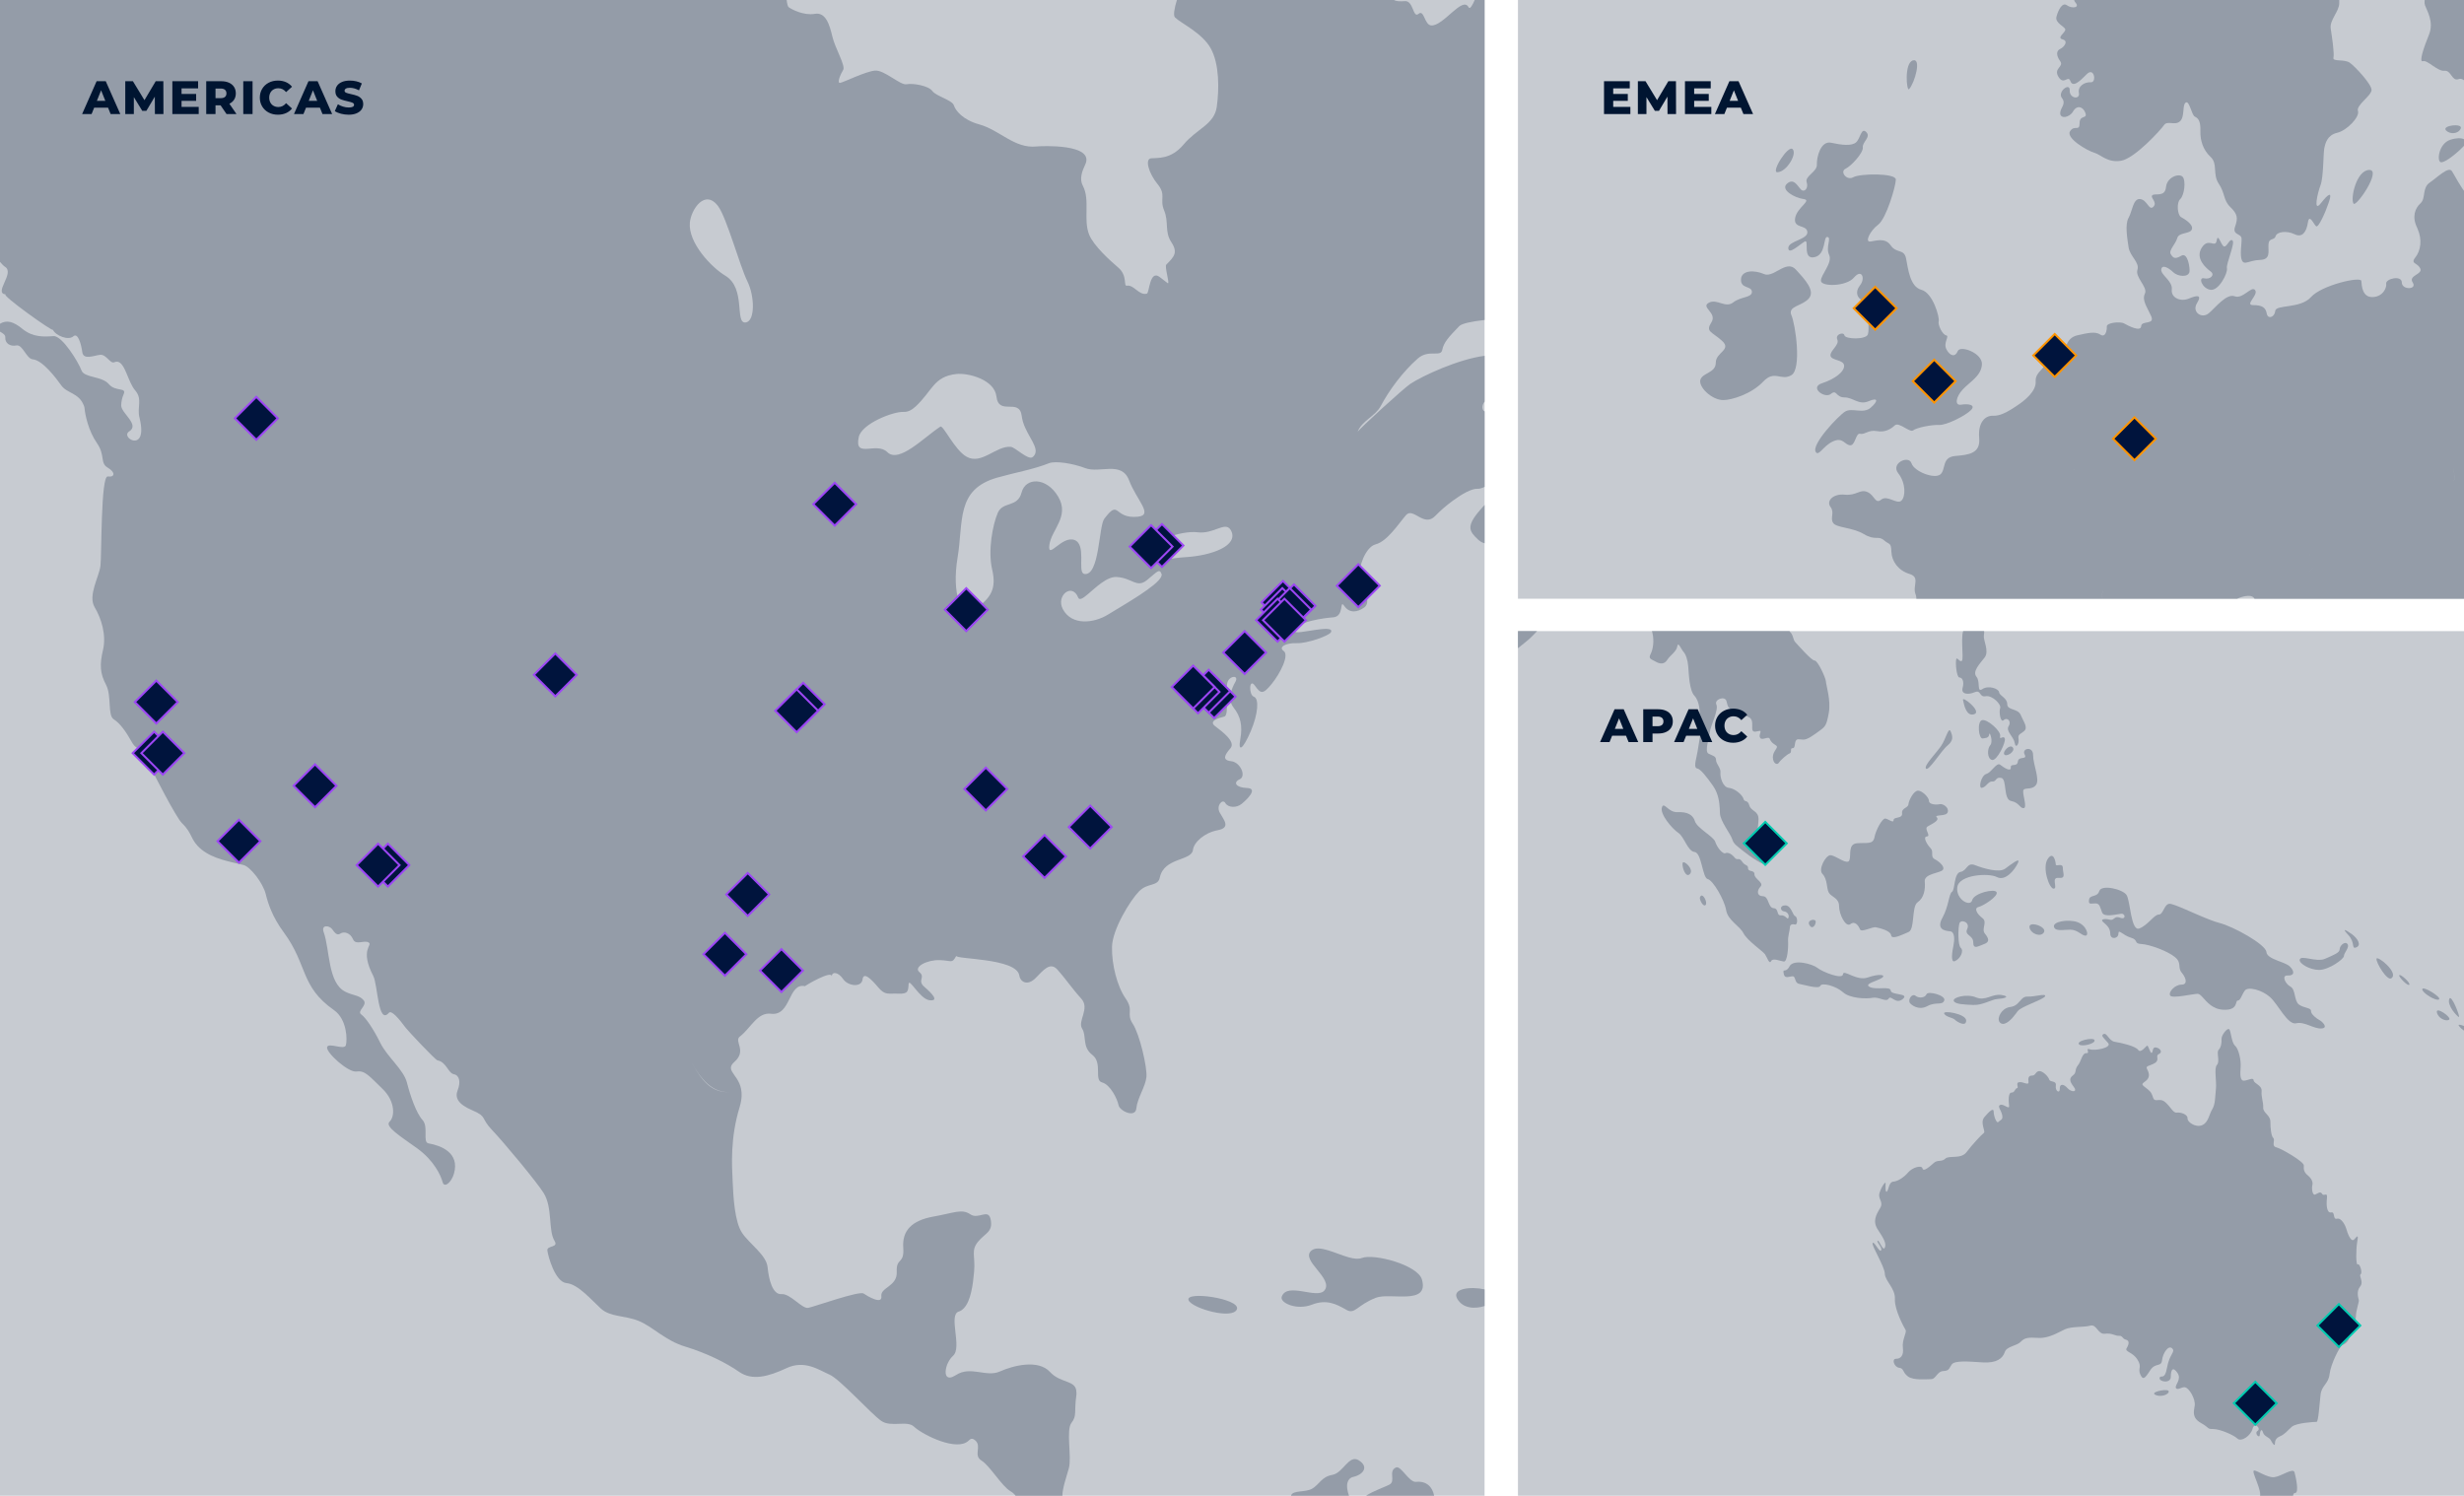 <?xml version="1.0" encoding="UTF-8"?>
<svg xmlns="http://www.w3.org/2000/svg" xmlns:xlink="http://www.w3.org/1999/xlink" id="Layer_2" viewBox="0 0 783.752 475.818">
  <defs>
    <style>.cls-1{stroke:#ff9400;}.cls-1,.cls-2,.cls-3,.cls-4{fill:#00143d;stroke-miterlimit:10;}.cls-1,.cls-4{stroke-width:.635px;}.cls-2{stroke-width:.635px;}.cls-2,.cls-3{stroke:#00cbb0;}.cls-3{stroke-width:.635px;}.cls-4{stroke:#9d46f5;}.cls-5{clip-path:url(#clippath);}.cls-6{fill:none;}.cls-6,.cls-7,.cls-8,.cls-9{stroke-width:0px;}.cls-10{clip-path:url(#clippath-1);}.cls-7{fill:#949ca8;}.cls-8{fill:#c7cbd1;}.cls-9{fill:#001531;}</style>
    <clipPath id="clippath">
      <rect class="cls-6" x="482.834" y="0" width="300.917" height="190.461"></rect>
    </clipPath>
    <clipPath id="clippath-1">
      <rect class="cls-6" x="482.834" y="200.76" width="300.917" height="275.058"></rect>
    </clipPath>
  </defs>
  <g id="Layer_1-2">
    <rect class="cls-8" y="0" width="472.215" height="475.818"></rect>
    <path class="cls-7" d="m428.659,471.491c.252-.792.777-1.431,1.8-1.671,3.317-.792,4.95-3.251,1.769-5.264-3.184-2.013-4.942,3.999-8.425,4.616-3.484.613-4.121,3.054-6.435,4.397-2.204,1.278-6.245.379-6.731,2.249h18.453c-.487-1.383-.838-3.074-.43-4.327Z"></path>
    <path class="cls-7" d="m339.99,467.024c.956-3.566-.972-12.151.832-14.418,1.8-2.267.79-3.566,1.559-8.817.051-.337.004-.569.004-.844.008-4.109-4.934-2.713-8.402-6.515-3.701-4.056-11.66-2.074-15.961-.14-4.3,1.934-9.332-1.921-13.951,1.142-.058.03-.105.057-.163.083-2.589,1.636-3.402.131-3.04-1.938.253-1.475,1.085-3.216,2.302-4.306,2.958-2.669-1.649-13.079,1.831-14.063.638-.187,1.165-.6,1.64-1.112 0.0 0.0 0.0 0.0 0.0.001.002-.002.003-.004.005-.006.001-.001.002-.002.003-.003l-0-0c2.133-2.283,2.835-7.356,3.193-11.481.443-5.058-1.073-6.721,1.221-9.565,2.298-2.835,4.786-3.063,4.079-6.979-.711-3.912-3.826.052-6.505-1.781-2.683-1.829-4.996-.481-11.797.735-6.804,1.23-9.923,4.45-9.53,9.867.397,5.43-2.294,3.032-2.072,7.71.222,4.665-5.261,4.94-4.895,7.736.366,2.8-4.324.061-5.665-.854-1.337-.914-15.58,4.153-17.566,4.564-1.991.398-5.708-4.594-8.531-4.367-2.823.227-4.044-4.616-4.421-8.545-.378-3.921-5.739-7.395-8.107-10.917-2.368-3.522-2.791-11.372-3.013-16.421-.225-5.041-.825-13.647,2.22-23.606.408-1.334.591-2.494.634-3.526.264-6.686-5.855-7.723-2.298-10.856,4.114-3.615-.237-6.537,1.738-8.064,3.488-2.691,5.556-7.797,9.892-7.259,6.493.827,5.358-9.985,10.871-8.764-.249-.053,8.632-5.268,8.441-3.115.148-1.685,2.15-1.343,3.67.88,1.52,2.227,5.848,2.726,6.151.096.304-2.617,2.827-.044,5.016,2.551,2.189,2.586,3.181,1.82,6.342,1.969,3.161.136,3.149-.796,3.289-3.041.14-2.249,3.546,4.809,6.707,5.137,3.165.328.642-2.253-1.71-4.279-2.349-2.026.466-3.002-1.548-4.652-2.014-1.663,2.446-3.973,6.439-3.838,3.993.127,3.838,1.247,5.304-1.387-.653,1.177,19.126.652,20.02,6.257.362,2.241,2.702,3.326,5.163.858,2.465-2.468,4.596-5.308,6.952-2.722,2.36,2.586,4.728,6.108,7.59,9.245,2.861,3.137-1.248,7.123.276,9.534,1.524,2.415-.101,5.802,3.254,8.371,3.355,2.573.424,8.042,3.091,8.751,2.671.709,4.883,5.351,5.237,7.22.354,1.864,5.369,4.222,5.665,1.037.296-3.181,2.916-6.961,3.212-9.959.299-3.002-2.15-13.625-4.351-16.96-2.201-3.338.451-4.126-2.255-8.016-2.706-3.885-4.448-10.782-4.347-16.404.101-5.61,5.817-14.86,8.608-17.708,2.796-2.848,5.968-1.4,6.602-4.402,1.349-6.427,10.094-5.216,10.537-8.755.303-2.437,3.592-5.479,7.908-6.293,4.312-.81,1.789-3.391.603-5.618-1.194-2.227.941-4.502,1.789-3.019.852,1.484,3.511,1.632,5.16.293,1.645-1.335,5.432-4.936,1.769-5.076-3.659-.131-4.506-1.803-2.36-2.77,2.15-.962.272-5.426-2.726-5.758-2.994-.328-2.018-2.035-.214-4.113,1.804-2.087-2.722-5.382-4.899-7.045-2.181-1.65,1.295-2.635,2.955-3.037,1.656-.394.23-8.974,1.038-11.044.805-2.074,3.632-2.118,2.492-.039-1.139,2.078-2.764,5.465-.572,8.244,2.193,2.766,2.893,5.75,2.112,10.068-.782,4.319.867,3.163,3.297-2.481,2.427-5.654,2.706-10.515,1.034-11.053-1.664-.534-1.563-6.152.292-3.557,1.858,2.59,2.527,2.957,5.315-.455,2.788-3.404,5.716-9.25,3.869-10.537-1.843-1.277.801-2.625,4.125-2.49,3.328.136,10.448-2.398,10.937-3.522,1.182-2.752-11.458,1.068-11.474-.214-.039-3.238,10.292-4.362,12.081-4.476,3.822-.245,1.928-6.012,3.616-3.606,1.691,2.407,4.183,2,6.326.473,2.142-1.527.432-5.811-2.068-6.524-2.504-.709,1.796-2.647.945-4.318-.852-1.667,1.563-8.441,4.716-9.237,3.741-.941,7.333-6.568,9.701-9.307,2.298-2.647,5.7,4.038,9.312.245,1.478-1.557,3.488-3.295,5.545-4.804,2.97-2.192,6.054-3.903,7.823-3.82.711.036,1.505-.199,2.318-.609v-24.005c-.825-.409-1.011-1.893,0-3.118v-14.569c-8.306,1.041-19.788,6.381-23.652,8.941-1.913,1.265-16.451,14.457-16.746,15.28,1.268-3.518,5.634-4.984,7.353-8.222,2.69-5.062,7.037-10.956,11.797-15.135,3.456-3.046,7.31-.297,7.784-2.735.467-2.441,2.111-4.148,5.396-7.565.815-.846,3.874-1.484,8.069-1.963V0h-3.142c-.761,1.772-1.529,3.091-1.936,2.313-1.948-3.728-8.01,6.056-11.906,5.78-2.162-.153-2.22-5.207-4.032-3.684-1.812,1.527-1.548-4.284-4.37-4.048-1.446.117-2.673.079-3.421-.362h-69.062c-.797,2.594-1.216,4.935-.607,5.543,1.851,1.846,8.702,4.927,11.419,9.932,2.718,5.015,2.644,12.873,1.874,18.5-.766,5.622-6.4,7.014-10.502,11.936-4.098,4.927-8.43,4.245-10.42,4.454-1.995.215-.778,4.691,2.088,8.204,2.869,3.509.552,4.669,2.092,8.388,1.54,3.719.078,6.734,2.278,10.068,2.197,3.338.887,4.664-1.582,7.137-.653.656,1.225,6.292.443,5.929-.852-.656-1.703-1.313-2.558-1.969-3.239-2.455-3.243,5.084-4.094,5.299-2.539.63-4.086-2.923-6.345-2.534-1.163.206.295-3.181-2.726-5.754-2.601-2.219-7.834-6.949-9.262-10.462-1.956-4.818.381-11.088-2.014-15.568-1.186-2.231-.218-4.673.755-6.747,3.153-6.721-13.943-5.924-15.53-5.763-6.952.735-11.672-5.233-18.201-7.027-5.167-1.422-7.531-4.38-8.048-6.056-.517-1.68-5.684-2.91-6.87-4.581-1.182-1.667-6.178-2.529-8.169-2.127-1.991.407-7.038-4.573-10.024-4.345-2.99.236-9.934,3.702-11.097,3.903-1.163.21.136-2.804.953-4.126.812-1.326-2.574-6.883-3.445-10.615-.879-3.728-2.088-7.824-5.572-7.215-3.488.612-7.333-1.392-8.336-2.122-.26-.19-.472-1.045-.63-2.282H0v83.317c.613.692,1.171,1.299,1.592,1.555,3.243,1.978-3.818,8.436.268,8.791-2.045-.18,15.491,12.33,14.923,11.192,1.023,2.048,5.031,3.483,6.509,2.153,1.481-1.334,2.523,2.393,2.885,5.01.362,2.612,3.671,1.063,5.661.854,1.994-.215,3.196,2.945,4.518,2.363,2.912-1.277,3.861,4.468,5.84,7.811.234.398.478.765.747,1.076,2.527,2.958.556,5.229,1.431,8.773,2.854,11.578-6.365,6.31-3.278,4.345,3.437-2.166-2.578-5.806-2.543-8.257.019-1.173.272-2.481.746-3.496,1.135-2.454-2.5-.713-4.693-3.303-2.189-2.586-7.835-1.939-8.694-4.367-.859-2.415-6.112-11.127-8.939-10.899-2.823.223-6.478.464-9.833-2.288-3.025-2.486-5.079-2.852-7.141-1.65v2.52c.835.474,1.749.997,1.685,1.825-.144,1.869,1.528,2.971,3.519,2.564,1.991-.398,3.208,4.258,5.206,4.415,3.107.254,7.38,5.907,9.071,8.283,1.863,2.634,5.669,2.319,7.228,6.533.082.214.152.433.171.66.195,2.245,1.248,7.281,3.95,11.171,2.706,3.886.906,6.345,3.418,7.806,2.508,1.458,2.364,3.146.031,2.805-2.243-.328-1.924,25.308-2.333,28.472-.458,3.562-4.047,9.416-1.843,13.127,2.205,3.711,3.76,8.918,2.652,13.622-1.112,4.69-.914,7.495.956,11.017,1.87,3.531.443,9.723,2.457,11.005,2.01,1.278,3.868,3.873,5.735,7.211,1.866,3.343,3.503,1.26,3.877,4.625.369,3.361.377,3.925,3.052,5.19-.143-.07,7.197,14.221,8.993,15.962,3.682,3.566,2.566,5.404,6.244,8.418,3.702,3.032,9.02,3.886,13.36,4.953,2.17.525,6.217,5.706,7.092,9.25.408,1.667.941,3.409,1.746,5.29.909,2.131,2.166,4.42,4.047,6.97,7.609,10.34,5.148,17.117,15.91,24.652,4.191,2.936,4.265,9.482,3.787,11.171-.478,1.689-5.665-1.041-5.976.652-.315,1.689,6.742,8.126,9.398,7.719,2.655-.42,4.005,1.44,8.208,5.487,4.203,4.06,3.927,8.926,2.283,10.449-1.645,1.519,3.375,4.625,8.74,8.476,5.366,3.859,7.582,8.686,8.107,10.738.521,2.048,2.826.144,3.624-2.678,1.913-6.726-4.254-8.944-8.087-9.613-1.998-.342.105-5.233-1.917-7.447-2.018-2.214-3.915-7.806-4.957-11.902-1.046-4.109-6.244-8.143-8.457-12.602-2.212-4.459-4.584-7.981-6.088-9.079-1.513-1.103,2.127-2.84.777-4.502-1.349-1.659-3.34-1.448-5.852-2.721-5.591-2.827-4.848-13.298-6.866-18.982-.859-2.419,1.804-2.087,2.648-.971.844,1.107,1.524,2.223,2.679,1.457,1.155-.766,3.153-.232,4.009,1.807.855,2.048,3.659.14,5,1.054,1.341.915-2.97,2.105,1.45,10.642,1.435,2.766,1.497,15.73,4.957,11.709.82-.946,3.181,1.829,5.377,4.791.665.897,9.386,10.204,10.09,10.335,2.834.512,3.375,4.061,5.207,4.411,1.835.346,2.193,2.586,1.224,5.032-.972,2.441.051,4.489,4.728,6.48,4.677,1.991,2.519,2.393,6.221,6.266,3.705,3.877,14.157,16.448,16.361,19.974,2.971,4.757,1.392,11.832,3.496,15.284,1.357,2.231-2.477,1.352-2.29,3.028.183,1.68,2.442,10.063,6.104,10.387,3.663.324,7.874,5.312,10.899,8.077,3.025,2.757,7.508,2.135,12.014,3.934,4.514,1.816,8.387,6.244,14.896,8.204,6.501,1.969,12.858,5.054,17.045,7.986,4.191,2.936,9.328,1.545,15.113-1.155,5.79-2.709,10.315.599,13.659,2.048,1.648.709,4.895,3.768,8.149,6.94,3.348,3.269,6.699,6.668,8.313,7.788,3.181,2.192,8.309-.315,10.494,1.899.066.066.16.136.241.21,2.963,2.546,13.383,7.671,17.026,4.214.646-.595,1.139-1.028,2.236-.031.984.906.82,2.039.711,3.168-.12,1.177-.179,2.323,1.19,3.168,2.679,1.645,6.412,8.139,9.258,9.78.648.371,1.177.863,1.598,1.413h14.862c.046-2.577,1.344-6.07,2.074-8.795Zm40.958-297.698c5.047.639,8.55-3.391,10.35-.976.098.14.195.276.284.451,2.453,4.826-6.225,7.95-14.534,8.44-2.559.162-4.476.473-5.957.735-3.328.586-4.409.888-5.358-1.689-1.376-3.724,9.884-7.631,15.215-6.962Zm-16.12,15.21c3.293-2.674,3.947-3.803,4.634-1.947.09.241.027.534-.108.845-1.237,2.918-11.365,8.668-17.03,12.133-4.371,2.669-11.439,3.544-14.258-1.798-2.282-4.319,2.978-8.507,4.883-3.676.385.971,1.501.254,3.006-1.011,2.512-2.1,6.104-5.723,9.219-5.535,4.996.306,6.365,3.649,9.654.989Zm-31.164-37.179c2.1-.832,7.73.096,11.47,1.54,4.677,1.807,11.61-2.415,14.009,3.916,2.403,6.318,7.858,11.04,2.796,11.556-7.846.8-5.716-5.881-10.689.656-1.8,2.363-1.477,18.395-6.392,17.554-.074-.013-.128-.061-.194-.091-1.917-.906.956-9.325-2.924-10.72-4.005-1.439-8.57,6.489-7.963,1.615.611-4.87,6.548-9.071,2.819-15.38-3.733-6.306-10.382-6.209-11.653-1.33-1.275,4.892-5.957,2.713-7.574,6.476-1.618,3.767-3.188,12.015-1.789,17.984,1.4,5.968-.23,8.983-5.175,12.431-4.95,3.435-7.656-5.036-5.84-16.015,1.956-11.766-.583-21.873,12.676-25.623,5.727-1.628,11.272-2.538,16.423-4.568Zm-60.511-8.314c.933-4.292,11.003-8.183,14.254-8.012,1.388.074,2.652-.634,3.83-1.719,5.366-4.988,5.688-9.517,12.921-10.331,3.791-.429,12.162,1.763,12.784,7.128.738,6.349,7.317.267,8.052,6.244.622,5.08,5.063,9.014,4.355,11.726-.125.473-.389.923-.879,1.317-1.411,1.142-5.537-3.163-7.018-3.264-4.647-.311-9.223,5.763-13.931,3.198-3.869-2.104-7.485-10.217-8.422-9.609-5.28,3.452-13.165,11.792-16.863,8.104-3.461-3.439-10.611,2.236-9.082-4.783Zm-53.727-68.207c.377-4.197,4.837-10.926,9.04-5.177,2.702,3.702,6.871,18.986,9.25,23.812,2.387,4.826,2.477,12.689-.513,13.105-3.627.508.21-10.851-6.489-14.868-4.429-2.66-11.855-10.462-11.287-16.872Zm.614,267.34c2.854,4.687,6.194,9.753,12.718,9.211-6.929.573-9.736-4.315-12.718-9.211Z"></path>
    <path class="cls-7" d="m450.429,471.399c-2.239.232-4.813-5.273-6.373-4.586-2.609,1.155.027,4.319-2.096,5.457-1.384.744-4.96,1.913-7.46,3.548h21.674c-.521-2.764-2.384-4.77-5.746-4.419Z"></path>
    <path class="cls-7" d="m470.08,171.583c.666.638,1.382,1.046,2.135,1.244v-12.193c-.438.476-.901.995-1.408,1.581-4.596,5.307-3.414,6.787-.727,9.368Z"></path>
    <path class="cls-7" d="m463.556,413.213c1.859,3.163,5.74,3.186,8.659,2.247v-5.289c-4.324-.986-10.641-.334-8.659,3.042Z"></path>
    <path class="cls-7" d="m393.436,416.481c1.291-3.395-17.014-5.994-15.327-2.77,1.361,2.595,14.036,6.152,15.327,2.77Z"></path>
    <path class="cls-7" d="m407.687,412.525c-.641,1.882,4.709,4.424,9.674,2.481,4.623-1.807,7.835-.039,10.42,1.387.191.118.385.218.572.328,2.675,1.457,3.305-1.549,9.265-3.881,4.592-1.794,17.061,2.547,14.667-5.824-1.334-4.647-15.32-8.327-19.134-6.835-1.081.42-2.512.236-4.087-.197-4.226-1.16-9.503-4.122-11.901-2.188-3.76,3.046,7.123,8.883,4.137,12.68-2.329,2.962-11.949-2.809-13.613,2.048Z"></path>
    <rect class="cls-4" x="118.549" y="270.376" width="9.652" height="9.652" transform="translate(-158.447 167.804) rotate(-44.992)"></rect>
    <rect class="cls-4" x="115.436" y="270.376" width="9.652" height="9.652" transform="translate(-159.358 165.604) rotate(-44.992)"></rect>
    <rect class="cls-4" x="95.379" y="245.132" width="9.652" height="9.652" transform="translate(-147.382 144.032) rotate(-44.992)"></rect>
    <rect class="cls-4" x="71.172" y="262.768" width="9.652" height="9.652" transform="translate(-166.939 132.081) rotate(-44.992)"></rect>
    <rect class="cls-4" x="44.198" y="234.757" width="9.652" height="9.652" transform="translate(-155.033 104.809) rotate(-44.992)"></rect>
    <rect class="cls-4" x="46.965" y="234.757" width="9.652" height="9.652" transform="translate(-154.223 106.765) rotate(-44.992)"></rect>
    <rect class="cls-4" x="44.89" y="218.504" width="9.652" height="9.652" transform="translate(-143.339 100.539) rotate(-44.992)"></rect>
    <rect class="cls-4" x="76.705" y="128.246" width="9.652" height="9.652" transform="translate(-70.211 96.605) rotate(-44.992)"></rect>
    <rect class="cls-4" x="171.804" y="209.858" width="9.652" height="9.652" transform="translate(-100.067 187.737) rotate(-44.992)"></rect>
    <rect class="cls-4" x="250.651" y="219.196" width="9.652" height="9.652" transform="translate(-83.583 246.216) rotate(-44.992)"></rect>
    <rect class="cls-4" x="243.734" y="303.921" width="9.652" height="9.652" transform="translate(-145.509 266.133) rotate(-44.992)"></rect>
    <rect class="cls-4" x="225.752" y="298.733" width="9.652" height="9.652" transform="translate(-147.107 251.9) rotate(-44.992)"></rect>
    <rect class="cls-4" x="233.014" y="279.713" width="9.652" height="9.652" transform="translate(-131.533 251.466) rotate(-44.992)"></rect>
    <rect class="cls-4" x="308.748" y="246.169" width="9.652" height="9.652" transform="translate(-85.643 295.188) rotate(-44.992)"></rect>
    <rect class="cls-4" x="381.369" y="216.775" width="9.652" height="9.652" transform="translate(-43.598 337.926) rotate(-44.992)"></rect>
    <rect class="cls-4" x="379.64" y="215.046" width="9.652" height="9.652" transform="translate(-42.882 336.197) rotate(-44.992)"></rect>
    <rect class="cls-4" x="376.244" y="215.264" width="9.652" height="9.652" transform="translate(-44.031 333.86) rotate(-44.992)"></rect>
    <rect class="cls-4" x="374.704" y="213.724" width="9.652" height="9.652" transform="translate(-43.393 332.32) rotate(-44.992)"></rect>
    <rect class="cls-4" x="391.074" y="202.755" width="9.652" height="9.652" transform="translate(-30.844 340.682) rotate(-44.992)"></rect>
    <rect class="cls-4" x="403.26" y="186.808" width="9.652" height="9.652" transform="translate(-16.001 344.628) rotate(-44.992)"></rect>
    <rect class="cls-4" x="327.422" y="267.61" width="9.652" height="9.652" transform="translate(-95.334 314.669) rotate(-44.992)"></rect>
    <rect class="cls-4" x="341.946" y="258.273" width="9.652" height="9.652" transform="translate(-84.48 322.204) rotate(-44.992)"></rect>
    <rect class="cls-4" x="302.523" y="189.11" width="9.652" height="9.652" transform="translate(-47.124 274.081) rotate(-44.992)"></rect>
    <rect class="cls-4" x="260.679" y="155.565" width="9.652" height="9.652" transform="translate(-35.66 234.675) rotate(-44.992)"></rect>
    <rect class="cls-4" x="364.77" y="168.706" width="9.652" height="9.652" transform="translate(-14.473 312.116) rotate(-44.992)"></rect>
    <rect class="cls-4" x="361.312" y="169.052" width="9.652" height="9.652" transform="translate(-15.73 309.772) rotate(-44.992)"></rect>
    <rect class="cls-4" x="248.576" y="221.27" width="9.652" height="9.652" transform="translate(-85.657 245.356) rotate(-44.992)"></rect>
    <rect class="cls-4" x="406.769" y="187.904" width="9.652" height="9.652" transform="translate(-15.749 347.43) rotate(-44.992)"></rect>
    <rect class="cls-4" x="403.056" y="189.085" width="9.652" height="9.652" transform="translate(-17.671 345.151) rotate(-44.992)"></rect>
    <rect class="cls-4" x="405.419" y="189.085" width="9.652" height="9.652" transform="translate(-16.979 346.822) rotate(-44.992)"></rect>
    <rect class="cls-4" x="401.537" y="192.46" width="9.652" height="9.652" transform="translate(-20.502 345.066) rotate(-44.992)"></rect>
    <rect class="cls-4" x="403.731" y="192.46" width="9.652" height="9.652" transform="translate(-19.86 346.617) rotate(-44.992)"></rect>
    <rect class="cls-4" x="427.228" y="181.495" width="9.652" height="9.652" transform="translate(-5.228 360.019) rotate(-44.992)"></rect>
    <path class="cls-9" d="m34.369,34.252h-4.416l-.821,2.029h-3.013l4.61-10.443h2.909l4.625,10.443h-3.073l-.821-2.029Zm-.866-2.179l-1.343-3.342-1.343,3.342h2.685Z"></path>
    <path class="cls-9" d="m49.273,36.281l-.03-5.535-2.685,4.505h-1.313l-2.671-4.356v5.386h-2.73v-10.443h2.432l3.67,6.027,3.581-6.027h2.432l.03,10.443h-2.715Z"></path>
    <path class="cls-9" d="m63.207,33.998v2.282h-8.385v-10.443h8.191v2.282h-5.266v1.76h4.64v2.209h-4.64v1.909h5.461Z"></path>
    <path class="cls-9" d="m70.16,33.506h-1.611v2.775h-2.954v-10.443h4.774c.945,0,1.765.156,2.462.47.696.314,1.233.761,1.611,1.343s.567,1.266.567,2.051c0,.756-.177,1.415-.53,1.977s-.858,1.002-1.514,1.32l2.253,3.282h-3.163l-1.894-2.775Zm1.403-4.938c-.309-.268-.766-.403-1.373-.403h-1.641v3.059h1.641c.607,0,1.064-.132,1.373-.395.308-.264.462-.639.462-1.127,0-.487-.154-.865-.462-1.134Z"></path>
    <path class="cls-9" d="m77.38,25.838h2.954v10.443h-2.954v-10.443Z"></path>
    <path class="cls-9" d="m85.444,35.795c-.871-.462-1.554-1.106-2.051-1.932-.498-.825-.746-1.76-.746-2.805,0-1.044.249-1.979.746-2.804.497-.825,1.181-1.47,2.051-1.933.87-.462,1.852-.693,2.946-.693.955,0,1.815.169,2.581.507.766.338,1.403.825,1.91,1.462l-1.88,1.7c-.677-.815-1.497-1.223-2.462-1.223-.567,0-1.072.124-1.514.373s-.786.599-1.029,1.052c-.244.453-.366.973-.366,1.559,0,.587.122,1.107.366,1.56.243.453.587.803,1.029,1.052s.947.373,1.514.373c.965,0,1.785-.408,2.462-1.223l1.88,1.7c-.507.637-1.144,1.124-1.91,1.462-.766.338-1.626.507-2.581.507-1.094,0-2.077-.231-2.946-.694Z"></path>
    <path class="cls-9" d="m101.758,34.252h-4.416l-.821,2.029h-3.013l4.61-10.443h2.909l4.625,10.443h-3.073l-.821-2.029Zm-.866-2.179l-1.343-3.342-1.343,3.342h2.685Z"></path>
    <path class="cls-9" d="m108.441,36.176c-.796-.208-1.442-.487-1.939-.835l.97-2.179c.468.309,1.01.557,1.626.746.617.189,1.223.284,1.82.284,1.134,0,1.701-.284,1.701-.85,0-.298-.162-.519-.485-.664-.323-.144-.843-.296-1.559-.455-.786-.169-1.442-.351-1.969-.544s-.98-.505-1.358-.932-.567-1.004-.567-1.73c0-.637.174-1.211.522-1.723.348-.512.868-.918,1.559-1.216.691-.298,1.539-.447,2.544-.447.686,0,1.363.077,2.029.231s1.253.381,1.76.679l-.91,2.193c-.995-.537-1.959-.806-2.894-.806-.587,0-1.014.087-1.283.261-.269.175-.403.401-.403.679,0,.279.159.488.477.627.318.139.83.283,1.537.432.796.17,1.455.351,1.977.545.522.194.975.502,1.358.925.383.423.575.998.575,1.723,0,.626-.174,1.193-.522,1.7s-.87.913-1.566,1.216c-.696.303-1.542.455-2.536.455-.845,0-1.666-.105-2.462-.314Z"></path>
    <g class="cls-5">
      <rect class="cls-8" x="482.834" y="-133.015" width="301.767" height="475.818"></rect>
      <path class="cls-7" d="m784.601-23.369c-.515.837-.974,1.721-2.003,2.026-2.053.612-4.001,1.951-3.892,4.507.105,2.564-3.033,2.804-5.093,2.804-2.053,0-1.621,4.144-3.247,5.238-1.621,1.098-1.298,2.56.222,4.748,1.517,2.192.218,4.144.755,5.728.544,1.58,2.924,5.233,1.298,9.259-1.625,4.017-3.355,9.014-1.948,8.524,1.403-.481,4.654,3.295,6.82,3.05,2.166-.245,2.384,3.409,4.436,2.678,1.063-.378,1.582.221,2.653.854V-23.369Z"></path>
      <path class="cls-7" d="m782.707,40.903c.867-1.824-6.26-1.033-4.651.608,1.19,1.221,3.787,1.221,4.651-.608Z"></path>
      <path class="cls-7" d="m776.536,51.628c1.952-.131,6.388-4.266,7.581-5.61,1.186-1.343-.766-2.805-4.658-1.58-3.896,1.217-4.472,7.277-2.924,7.189Z"></path>
      <path class="cls-7" d="m710.08,76.469c-.867-.6-1.516,1.707-2.492,1.956-.972.241-2.053-4.629-2.489-1.956-.432,2.687-2.601-1.089-4.759,2.315-2.169,3.417,1.299,6.459,2.811,7.561,1.516,1.089-.109,2.673-2.057,2.192-1.944-.49-.755,3.163,1.948,3.645,2.706.49,5.626-5.356,5.304-6.817-.323-1.461,2.76-8.169,1.734-8.895Z"></path>
      <path class="cls-7" d="m753.592,54.061c-4.114.118-6.035,9.228-4.981,10.716.867,1.221,9.087-10.838,4.981-10.716Z"></path>
      <path class="cls-7" d="m657.469,1.681c-1.512-1.094-2.811,1.58-3.351,3.654-.544,2.069,2.92,3.172,2.815,4.144-.105.971-2.815,2.555-.867,3.045,1.947.49.544,2.433-.759,3.046-1.298.608-1.298,2.069,0,3.894,1.303,1.833-2.271,2.192-.54,4.997,1.73,2.8,3.029-.731,3.791,1.339.754,2.074,2.807.245,5.194-2.193,2.38-2.433,3.247,2.678,1.299,2.564-1.948-.127-4.222,1.212-3.791,3.404.432,2.196-3.029,1.825-2.924-.849.109-2.682-4.001.481-2.489,2.433,1.517,1.943-.54,3.045-.54,4.875,0,1.825,2.924,1.461,4.11-.608,1.194-2.074,3.141-1.584,3.9.485.762,2.07-1.839.486-1.839,3.286,0,2.805-1.621.363-3.032,2.555-1.408,2.193,5.521,6.218,7.687,6.822,2.166.617,4.223,3.291,8.55,2.56,4.332-.731,12.555-9.74,13.636-11.324,1.089-1.584,3.468.241,5.09-1.221,1.625-1.462.649-5.238,1.843-5.969,1.19-.73,1.836,4.026,2.92,4.507.987.446,1.691,1.304,1.73,3.728.004.249.011.499,0,.779-.102,3.041.871,6.095,3.25,8.287,2.38,2.197.541,5.483,2.597,8.524,2.053,3.045,1.404,5.237,3.678,7.429,2.271,2.196,2.492,3.413,1.516,6.209-.972,2.804,1.948,2.074,2.053,3.785.113,1.702-.641,5.229.113,6.94.758,1.702,2.271,0,5.739-.122,3.461-.127,2.601-2.56,2.706-4.874.105-2.315,1.843-1.212,2.27-2.673.436-1.462,3.573-1.834,6.066-.617,2.484,1.216,3.783-.844,4.218-3.772.432-2.923,1.836.604,2.601,1.216.754.608,3.025-4.507,4.11-7.793,1.081-3.295-.109-2.682-2.601.481-2.488,3.163-1.081-3.164-.105-5.719.972-2.56.871-9.994,1.194-11.696.327-1.702.976-4.266,4.106-4.997,3.145-.731,7.259-5.115,6.61-6.94-.649-1.829,4.327-4.874,4.327-6.699,0-1.829-5.198-7.43-6.929-8.651-1.734-1.221-5.517-.241-5.195-1.584.327-1.339-.439-6.577-.867-9.259-.428-2.682,2.702-5.483,2.702-8.042,0-2.551-.101-5.479,1.948-6.332,2.061-.849.762-3.041,3.468-3.776,2.702-.731,2.166-5.111,5.086-6.454,2.924-1.343,3.134-2.438,6.929-4.507,3.787-2.074,10.172-6.94,11.26-9.504,1.081-2.555-3.896-5.237-.762-7.911,3.141-2.682.544-5.728,2.815-6.703,2.275-.976,3.141-2.314,4.763-4.262,1.213-1.456,2.724-.808,5.032-.689v-59.386c-.019.007-.036.017-.056.024-1.947.604-1.194-5.973-2.702-5.361-1.52.604-.544-3.172,1.508-3.172.423,0,.846-.149,1.249-.386v-2.787c-.415,1.416-3.391,1.095-5.896.981-2.71-.118-2.598,3.535.428,5.482,3.029,1.947-.537,3.168-2.053,1.707-1.517-1.462-3.896-.731-5.522.118-1.625.853,3.9,3.045,4.114,4.148.214,1.094-2.815-1.343-3.464-.49-.649.853-3.682-.613-3.892-2.678-.226-2.074-5.093.849-2.387,1.58,2.706.731,1.738,2.683,1.738,5.36,0,2.678-3.142.613-2.492-1.706.649-2.315-1.952-1.825-4.114-.363-2.166,1.461.323-2.682-.541-4.752-.871-2.07-2.823,0-5.089.485-2.274.49-3.461.613-2.057,2.319,1.408,1.707,1.19,4.139-.649,3.772-1.843-.363-2.598,0-2.383,1.951.218,1.952-2.383,2.07-2.598.368-.214-1.707-3.896-1.221-4.977.731-1.085,1.942-4.118,3.408-3.787,5.601.319,2.192,2.702-1.094,4.65-.363,1.948.731-.108,1.825.98,2.923,1.077,1.094.859,3.776-.649,2.192-1.524-1.584-3.472-2.069-3.791.486-.331,2.56-1.952-.363-3.251-2.192-1.298-1.825-2.597,3.413-4.001,2.192-1.407-1.221,2.812-4.993,1.727-6.822-1.077-1.825-1.839,1.098-4.327,3.899-2.489,2.8-5.844,2.682-4.651,4.021,1.19,1.343-2.492,2.074-3.141,4.385-.649,2.314-5.739,3.168-8.985,5.601-3.247,2.433.649,2.564,2.488.245,1.843-2.31,2.492-.976,5.42-3.045,2.916-2.07,6.058-3.776,7.142-2.923,1.077.853,2.92,1.461,4.327-.726,1.404-2.193,3.142-1.711,4.545-.368,1.404,1.339-2.379,2.433-.649,4.385,1.726,1.947-2.053,3.041-2.053,1.339,0-1.711-2.169-3.168-2.924-1.585-.762,1.585-2.061,3.286-3.469,3.409-1.404.122-2.924,3.05-2.924,5.968,0,2.927-2.488,0-2.698,2.564-.222,2.555-3.682,7.058-6.719,10.349-3.025,3.29-.21,4.021-1.19,6.095-.972,2.069-4.545.241-5.731,1.094-1.194.849.649,5.969-.976,7.552-1.625,1.584,0,3.78,0,5.601,0,1.833-4.222-1.089-4.545.731-.326,1.833-4.009,1.343-5.086,1.833-1.089.481,2.162,3.404,4.11,5.115,1.948,1.707-1.839,3.041-2.271,1.094-.439-1.951-3.137,1.217-6.493,2.923-3.36,1.702-1.952,5.115-4.55,5.238-2.597.123-1.839,4.748-3.573,6.209-1.73,1.461-1.299-3.404-4.005-3.527-2.706-.127-2.492,2.065-.867,4.629,1.621,2.555-2.488.609-4.005,2.801-1.516,2.192-5.844,1.094-7.037,2.923-1.19,1.825,3.247,1.825,3.896,3.286.649,1.466-3.896.731-6.276.123-2.38-.613-1.73,3.413-3.9,2.922-2.166-.49-4.868,2.074-3.352,3.777,1.516,1.702-1.194,1.951-2.71.853Z"></path>
      <path class="cls-7" d="m784.601,319.511c-3.07-1.803-2.572-5.108-8.388-5.504-7.146-.495-16.237,5.964-16.342,9.373-.109,3.413,3.352,7.189.972,10.72-2.383,3.531-7.574,3.899-11.26.123-3.674-3.776-9.094-5.479-13.523-5.479-4.44,0-7.582-3.172-7.255-5.846.323-2.682-1.085-3.903-4.759-4.756-3.685-.853-6.82-4.266-13.317-3.045-3.473.656-6.423-.512-8.441-1.982-1.754-1.274-2.819-2.757-2.819-3.496,0-1.584-1.947-4.262-3.028-2.8-1.085,1.461-5.195.241-5.739-2.805-.54-3.045,2.706-2.927,5.739-5.719,3.028-2.805,3.461-8.169.214-11.092-3.246-2.919-.972-4.503,1.299-7.185,2.275-2.682.218-4.144-.976-2.923-1.19,1.221-3.13,1.579-3.457-1.343-.326-2.923-7.364-3.405-10.07-.609-.941.98-2.396,1.282-3.935,1.265-2.865-.022-6.042-1.19-6.889-1.505-1.299-.49-5.082.731-7.469.849-2.376.122-8.224,4.388-10.172,2.314-1.948-2.069-21.867,1.584-27.497,1.834-5.626.241-8.01,6.817-11.361,6.817-3.355,0-8.663,3.164-11.474,6.704-.79.993-1.738,1.352-2.765,1.374-2.613.062-5.774-2.144-8.496-2.227-3.787-.122-9.635,2.07-12.442-1.461-2.819-3.535-4.767-4.634-6.823-3.535-2.053,1.094-5.844,13.275-8.01,16.811-2.166,3.535-8.223,5.969-11.143,5.969-2.924,0-3.25,4.988-5.521,7.062-2.275,2.074-1.407,5.365-4.118,7.797-2.702,2.437-1.404,9.867,0,12.549.548,1.042-.094,2.956-1.29,5.046h240.556v-23.293Zm-96.283,19.677c.262-.2.538-.408.814-.624-.637.5-1.273.959-1.736,1.382.264-.242.58-.494.922-.758Zm.852-.654c.284-.223.568-.455.837-.696-.269.242-.552.472-.837.696Z"></path>
      <path class="cls-7" d="m724.26,264.79c-4.445,1.099-6.283,1.461-8.881,0-2.593-1.461-6.804,1.33-6.167,3.291.432,1.343,2.166,3.045,7.574,4.629,5.417,1.58,6.066,5.727,8.336,5.846,2.274.118,2.492-2.315,1.948-5.605-.541-3.286,2.706-7.062,3.032-7.67.323-.612-1.407-1.584-5.843-.49Z"></path>
      <path class="cls-7" d="m565.362,54.792c2.92-.118,6.276-5.728,4.872-7.312-1.408-1.58-7.05,7.399-4.872,7.312Z"></path>
      <path class="cls-7" d="m682.369,237.14c-2.383,2.315-4.347-.407-5.304,1.462-1.194,2.31,3.678,5.85,2.706,10.598-.976,4.752.541,10.72,3.025,7.92,2.496-2.805,3.686-1.466,5.09-3.535,1.407-2.074.222-9.744,1.194-13.402.976-3.65-4.335-5.356-6.711-3.041Z"></path>
      <path class="cls-7" d="m684.966,232.271c3.142-.49,2.702-15.227,1.516-15.35-1.19-.118-1.516,2.314-4.545,4.388-3.029,2.061.024,11.421,3.029,10.961Z"></path>
      <path class="cls-7" d="m784.601,271.845v-3.854c-.504-.128-1.044-.188-1.568-.161-1.979.114-.601-2.534,1.568-2.037v-5.862c-.53.355-1.067.359-2.112-.869-2.229-2.614,1.118-2.091,2.112-3.504v-2.13c-.922-2.418-4.038-5.431-5.69-8.009-1.948-3.045,2.714-4.507,3.795-2.31.415.842,1.102,1.304,1.894,1.509V61.776c-1.848-2.049-3.903-6.174-4.706-7.356-1.085-1.58-4.553,1.956-7.038,3.658-2.492,1.707-1.194,4.993-2.924,6.577-1.73,1.584-2.815,4.266-1.085,7.797.07.144.12.289.179.442,1.485,3.387.941,6.839-.712,8.935-1.186,1.501-.497,1.702.366,2.293.401.276.828.626,1.139,1.242.976,1.952-3.896,2.192-2.38,4.503,1.524,2.315-3.464,2.446-3.464,0,0-2.433-5.194-1.212-4.977.372.086.565-.073,1.273-.435,1.943-.642,1.216-1.983,2.323-4.005,2.323-3.134,0-3.352-3.535-3.457-5.115-.105-1.584-12.667,1.33-16.023,5.115-3.355,3.776-11.148,2.315-11.365,4.384-.152,1.501-1.334,2.276-2.096,1.86-.284-.162-.521-.472-.611-1.007-.323-1.951-1.512-2.682-4.331-2.682-2.811,0,1.738-3.168.649-4.748-1.077-1.593-3.892,2.923-6.494,1.942-2.597-.971-5.949,3.413-8.223,5.365-2.271,1.943-5.517-.368-3.791-3.172,1.73-2.805,0-2.555-2.594-1.462-2.601,1.098-5.739-.241-5.416-2.923.085-.678-.109-1.304-.428-1.89-.953-1.759-3.087-3.168-2.924-4.442.214-1.707,2.271-.608,3.787.849,1.512,1.466,4.872,1.707,5.195-.118.202-1.129-.541-6.336-2.593-5.115-2.061,1.212-2.601.731-3.36-.49-.758-1.221,1.517-3.168,2.061-5.12.536-1.942,4.106-1.216,4.654-2.792.54-1.592-2.392-3.294-3.468-3.903-1.081-.612-1.517-4.511-.222-5.723,1.298-1.221,1.843-5.845.762-7.067-1.081-1.221-4.981,0-5.308,3.286-.323,3.291-3.46,1.829-4.323,2.56-.871.731,1.726,2.197.323,3.658-1.407,1.461-1.948-2.196-4.223-2.437-2.274-.249-2.488,3.899-3.678,5.969-1.194,2.065-.435,6.449,0,9.377.432,2.923,3.569,4.752,2.811,7.189-.35,1.138.361,2.402,1.116,3.645.867,1.418,1.792,2.805,1.268,3.907-.972,2.07.54,4.021,1.948,7.067,1.408,3.046-3.029,1.339-3.138,3.286-.109,1.952-4.11-.123-5.408-.854-1.299-.73-5.634-.249-5.521.971.043.481-.027,1.159-.214,1.728-.288.866-.867,1.488-1.847.836-1.626-1.098-4.11-.49-7.357.241-3.247.73-4.223,4.266-3.037,5.728,1.194,1.461-3.134,2.192-3.456.241-.327-1.951-3.573-.612-3.36,1.952.218,2.555-3.573,3.527-3.355,6.699.218,3.164-3.464,6.091-5.844,7.67-.369.249-.754.507-1.143.753-1.559,1.019-3.227,1.978-4.883,2.358-.56.122-1.112.206-1.66.175-2.597-.118-4.872,2.192-4.436,7.071.435,4.874-3.138,5.356-7.578,5.724-4.44.363-2.924,4.266-4.759,5.85-1.843,1.584-8.337-.854-9.203-3.536-.867-2.683-6.711,0-4.223,3.168,2.492,3.164,2.38,7.548.972,8.769-1.404,1.221-4.436-1.943-6.384-.368-1.948,1.588-2.057-1.461-4.437-2.437-2.379-.971-3.359,1.221-7.143.862-3.791-.372-5.957,2.061-4.545,3.894,1.404,1.825-.222,3.527.859,5.119,1.089,1.571,6.066,1.335,9.744,3.527,3.682,2.188,4.545.368,6.388,1.947,1.839,1.584,2.274.613,2.38,3.658.109,3.046,2.166,5.969,5.739,7.067,3.573,1.094.867,3.768,1.948,6.454,1.081,2.674-1.625,6.576-1.081,9.863.541,3.291-1.734,13.888-3.468,14.859-.105.062-.284.07-.432.097-2.197.477-8.496-2.122-12.659-1.558-4.441.613-18.625-.731-24.142-.241-5.521.49-5.844-2.555-8.876-2.555-3.025,0-1.73,4.139-6.062,4.257-4.331.127-4.759,3.173-1.625,5.977,1.793,1.588,1.579,4.966,1.322,8.047-.195,2.328-.405,4.489.194,5.592,1.408,2.564-1.726,16.081-4.545,19.739-2.815,3.653-.105,4.625,2.819,7.18,2.92,2.56.972,11.814.972,14.006,0,2.192,2.597,1.584,5.626,1.584,1.812,0,3.853-.897,5.848-1.295,1.345-.272,2.679-.315,3.896.323,3.029,1.58,4.782,10.073,8.873,9.499,1.734-.241.867-1.702,1.734-2.678.867-.976,2.484-.245,4.223-.245,1.73,0,2.597-2.805,6.707-2.923,4.117-.119,6.711-.49,9.312-.368,2.598.127,4.65-.853,5.3-2.923.653-2.069,2.815-3.899,5.739-4.38,2.924-.49,2.493-3.903,2.706-5.85.218-1.951,5.09-4.874,5.413-6.336.326-1.461-2.815-7.062.105-12.055,2.924-4.997,6.066-5.238,6.066-8.042,0-2.569,3.029-3.535,6.715-4.026,3.674-.481,4.868-3.286,8.01-4.747,2.632-1.225,3.573-3.413,3.036-6.891-.097-.665-.233-1.357-.439-2.118-1.298-4.747,2.485-7.552,6.058-8.165,3.573-.608,11.365,1.825,13.426,3.286,2.057,1.462,4.871,1.103,8.441-3.163,1.808-2.153,3.278-2.94,4.588-3.361,1.275-.416,2.403-.481,3.531-1.146,2.274-1.343,1.298-3.654,5.086-4.875,3.787-1.216,8.768,2.319,10.284,4.875,1.516,2.555,1.948,2.805,2.271,4.874.326,2.066,1.73,6.209,6.924,9.99,5.199,3.772,7.259,8.038,9.962,9.622,2.706,1.58,5.416,1.221,7.038,3.413,1.621,2.192,3.787,3.404,6.384,4.743,2.598,1.343,2.711,4.507,5.195,4.87,2.488.372.867,2.805,2.383,4.879,1.512,2.069,1.948,6.458.326,8.891-1.625,2.437-.762,6.577.323,6.577,1.081,0,3.355-4.384,3.678-6.817.327-2.437,2.496-2.315,4.223-4.879,1.726-2.555-2.597-3.164-3.351-6.458-.766-3.281,3.246-6.209,7.029-3.522,3.791,2.678,5.311,4.503,5.522.359.217-4.139-11.692-9.622-14.499-11.565-2.819-1.956-.976-5.119-5.416-4.879-4.436.241-9.74-5.968-11.369-13.157-1.621-7.18-8.546-7.553-10.28-11.814-1.73-4.257,1.625-4.747.113-8.283-.848-1.961,1.03-3.702,3.223-4.686,1.753-.792,3.713-1.103,4.674-.669.851.38,1.131,1.378,1.279,2.455.23,1.672.136,3.51,1.322,3.51,1.948,0,5.517-.236,5.626,2.687.105,2.923,4.763,9.381,6.494,11.574,1.73,2.188,5.634,1.702,5.844,3.526.218,1.829,3.037,3.536,6.284,3.776.882.065,1.944.639,3.083,1.444,1.201.853,2.489,1.978,3.752,3.129,1.932,1.75,3.799,3.514,5.175,4.319.14.083.257.157.393.236,2.838,1.702,3.958,2.914,1.991,5.128-2.057,2.306-2.492,10.108-.218,12.177,2.158,1.969,2.78,5.885,4.876,7.001.105.062.202.145.319.188,2.376.854,4.219,4.017,3.9,7.062-.33,3.046,3.461,4.144,5.191,1.951,1.73-2.192,6.598,1.221,6.598,2.682,0,1.457-4.973-1.588-7.792.727-2.803,2.31,2.169,4.502,1.521,6.944-.649,2.437,1.298,5.85,3.791,5.723,2.488-.123,5.304,4.511,6.816,3.653,1.52-.853-1.843-7.303-1.299-8.283.37-.661,1.891.368,3.302.479Zm-4.165-118.752c.062-.061.09-.166.14-.262.338-.782-.018-2.704-.213-4.077.223,1.551.66,3.81.073,4.339Zm-120.9-3.763c.101-.007.192-.017.301-.021.407-.013.865-.003,1.342.024-.601-.033-1.166-.033-1.643-.003Zm2.406-14.792c.164-1.361.212-3.876.621-5.573-.408,1.703-.458,4.211-.621,5.573Zm6.95,53.263c-.011.048-.011.083-.023.132-.579,2.109.042,3.36.836,3.894-.813-.547-1.462-1.829-.813-4.026Zm22.031-6.209c0-1.707,1.298-.972,2.162-.972-.863,0-2.162-.73-2.162.972Zm44.55-6.409c.07-.034.144-.058.223-.072-.079.013-.153.037-.223.072Zm-.029.019c-.471.255-.747.973-.931,1.846-.001-.001-.002-.001-.003-.002.187-.872.463-1.589.934-1.844Zm.659,5.094c-.295.294-.96.934-1.705,1.575,1.012-.871,1.872-1.741,1.872-1.741,0,0-.062.07-.167.166Zm-2.748,2.419c.166-.124.335-.257.502-.392-.168.136-.336.268-.502.392Zm.568-.446c.157-.128.313-.258.465-.389-.153.131-.308.261-.465.389Zm15.769,5.042c.236-.067.569-.171.967-.302-.396.13-.732.236-.967.302Zm2.364,27.651c.512-.9,1.081-1.798,1.629-2.573-.179.253-.36.519-.541.795-.374.569-.744,1.174-1.089,1.778Zm4.725-8.123c.186-1.985.228-4.507.11-6.51.119,2.008.077,4.524-.11,6.51Zm-.207,1.616c.015-.087.029-.18.043-.271-.014.091-.028.185-.043.271Zm.082-.532c.017-.121.033-.247.048-.375-.016.128-.031.254-.048.375Zm.07-.556c.018-.157.035-.316.051-.481-.016.165-.033.325-.051.481Zm-.163-9.646c.045.178.085.389.123.614-.037-.226-.078-.434-.123-.614Zm.136.696c.031.197.059.407.085.633-.026-.224-.054-.437-.085-.633Zm.106.817c.012.112.022.229.032.347-.01-.118-.021-.234-.032-.347Zm.05.564c.012.15.023.301.032.458-.01-.157-.021-.308-.032-.458Zm-3.635-13.66c3.002-1.047,6.625-2.366,6.625-2.366,0,0-3.62,1.32-6.625,2.366Zm17.507,51.779c.418-.001.869.003,1.33-.01.054-.004.113-.004.175-.004.19-.009.388-.022.583-.048.07-.004.148-.013.225-.022.257-.035.502-.083.738-.14-.931.259-2.083.228-3.053.225Zm-4.836-13.045s-.097-.081-.248-.205c.157.126.248.2.248.2,0,0,7.531-1.767,12.613-2.594-5.082.828-12.613,2.599-12.613,2.599Z"></path>
      <path class="cls-7" d="m635.283,252c3.247,2.433,6.929,1.702,6.388-2.433-.544-4.148-7.982,1.234-6.388,2.433Z"></path>
      <path class="cls-7" d="m540.898,120.689c-.867,2.196,3.464,6.581,7.255,6.581,2.702,0,8.978-1.951,12.66-5.85,3.682-3.903,5.63-.118,8.982-2.069,3.359-1.951,1.298-16.203,0-19.126-.226-.512-.222-.91-.128-1.274.455-1.667,3.873-1.96,5.649-3.964,2.166-2.433-1.081-5.968-4.11-9.254-2.734-2.975-6.268,1.689-9.153,1.636-.315,0-.618-.048-.914-.175-3.029-1.339-7.255-1.339-7.36,1.702-.109,3.046,3.352,1.956,3.464,3.899.105,1.952-3.464,1.461-5.957,3.413-2.484,1.947-5.194-1.339-7.796.122-2.593,1.462,2.815,3.163.871,6.213-1.948,3.037.105,2.918,3.351,5.841,3.247,2.923-1.948,3.654-1.948,6.949,0,3.286-4.001,3.164-4.868,5.356Z"></path>
      <path class="cls-7" d="m607.25,28.354c1.843-2.069,4.005-9.985,1.194-9.132-2.815.854-1.995,10.038-1.194,9.132Z"></path>
      <path class="cls-7" d="m572.832,60.27c-1.081-1.094-2.275-3.776-4.441-1.824-2.166,1.951,2.492,4.506,5.3,4.874,2.819.363-2.158,2.678-2.702,6.091-.544,3.404,3.678,1.943,3.896,4.385.218,2.433-6.061,2.805-6.061,5.11,0,2.319,3.569-1.094,5.194-2.065,1.626-.98-.863,5.719,3.033,4.988,3.9-.731,2.811-6.69,4.223-6.449,1.403.241-.649,3.163.544,5.719,1.186,2.564-2.819,6.458-2.601,8.292.217,1.82,8.009,1.82,10.502-1.103,2.488-2.923,3.674.25,1.948,2.433-1.735,2.192-.976,4.266,1.19,5.119,2.162.849,2.923,1.098,1.948,3.05-.972,1.943-.113,5.601-.649,7.421-.544,1.833-7.255,1.593-7.469.372-.217-1.221-3.032-.372-2.271,1.339.755,1.707-2.387,3.536-2.166,5.12.218,1.584,4.219,1.212,4.327,3.163.105,1.943-2.924,4.266-7.033,5.609-4.114,1.331.863,4.988,2.811,3.404,1.948-1.584,1.516,1.098,4.331,1.098,2.811,0,4.549,2.555,7.683,1.216,3.138-1.343,3.037,0,.649,2.07-2.38,2.074-5.953-.118-8.119,1.221-2.166,1.334-10.969,10.628-9.305,12.908.972,1.343,2.267-1.942,5.409-3.404,3.141-1.461,3.678.971,5.412,1.212,1.73.25,1.839-4.013,3.251-3.654,1.404.372,2.702-1.343,5.299-.853,2.598.495,4.44-.608,5.739-1.82,1.299-1.225,4.759,2.433,5.844,1.584,1.081-.853,5.847-1.833,8.227-1.715,2.38.131,8.546-3.041,10.172-4.748,1.621-1.702-.976-2.069-3.134-1.702-2.17.363-1.738-2.433.537-4.875,2.271-2.437,5.844-4.266,6.061-7.915.218-3.654-6.925-6.214-7.687-4.262-.755,1.943-2.38,1.702-3.57-.49-1.19-2.192,1.085-4.266-.109-4.507-1.194-.241-2.702-3.295-2.38-4.507.327-1.221-1.839-9.014-5.521-9.994-3.678-.971-4.218-6.817-4.868-9.981-.649-3.168-3.037-1.466-4.872-4.139-1.843-2.682-4.981-1.347-6.606-1.221-1.625.118,0-3.413,2.597-5.36,2.598-1.947,5.63-12.304,5.63-14.374,0-2.074-11.361-1.956-13.531-.731-2.165,1.216-4.327-1.825-2.488-2.687,1.839-.849,5.739-5.115,5.517-6.817-.21-1.702,2.71-3.286,1.085-4.87-1.621-1.588-1.839,2.074-3.243,3.286-1.408,1.221-4.549.854-7.909.123-3.351-.735-4.65,4.625-4.545,6.949.113,2.315-3.896,3.653-3.247,5.596.649,1.952-.754,3.413-1.835,2.315Z"></path>
      <rect class="cls-1" x="591.634" y="93.235" width="9.652" height="9.652" transform="translate(105.31 450.413) rotate(-44.992)"></rect>
      <rect class="cls-1" x="610.406" y="116.424" width="9.652" height="9.652" transform="translate(94.411 470.475) rotate(-44.992)"></rect>
      <rect class="cls-1" x="648.74" y="108.25" width="9.652" height="9.652" transform="translate(111.414 495.184) rotate(-44.992)"></rect>
      <rect class="cls-1" x="674.108" y="134.746" width="9.652" height="9.652" transform="translate(100.109 520.876) rotate(-44.992)"></rect>
      <path class="cls-9" d="m518.591,33.998v2.282h-8.385v-10.443h8.191v2.282h-5.266v1.76h4.64v2.209h-4.64v1.909h5.461Z"></path>
      <path class="cls-9" d="m530.407,36.281l-.03-5.535-2.685,4.505h-1.313l-2.671-4.356v5.386h-2.73v-10.443h2.432l3.67,6.027,3.581-6.027h2.432l.03,10.443h-2.715Z"></path>
      <path class="cls-9" d="m544.341,33.998v2.282h-8.385v-10.443h8.191v2.282h-5.266v1.76h4.64v2.209h-4.64v1.909h5.461Z"></path>
      <path class="cls-9" d="m553.725,34.252h-4.416l-.821,2.029h-3.013l4.609-10.443h2.91l4.625,10.443h-3.073l-.821-2.029Zm-.866-2.179l-1.342-3.342-1.343,3.342h2.685Z"></path>
    </g>
    <g class="cls-10">
      <rect class="cls-8" x="482.834" y="70.837" width="301.767" height="475.818"></rect>
      <path class="cls-7" d="m543.193,279.648c1.691.38,5.297,6.587,5.86,9.881.562,3.298,4.276,4.944,5.516,7.35,1.24,2.406,6.195,5.704,6.869,6.719.676,1.01,1.351,3.294,1.917,2.151.562-1.14,2.925,0,4.053.132,1.126.125,1.464-4.564,1.351-6.339-.113-1.778.562-3.549.562-4.436,0-.888.564-1.268,1.578-1.013,1.013.255.902-2.406.111-2.663-.787-.255-1.238-3.421-3.153-3.421s-1.577,1.776-.449,1.901c1.126.125,1.8,1.14,1.464,2.028-.34.89-.789-.888-2.367-.762-1.578.132-.564-2.151-2.364-2.276-1.8-.13-1.462-3.803-3.378-3.803-1.913,0-2.029-1.776-.789-3.041,1.24-1.265-1.915-2.406-1.915-3.926,0-1.523-2.027-.637-2.027-1.903,0-1.27-.9-.635-1.913-2.158-1.013-1.521-1.466-.123-2.366-1.263-.898-1.14-2.138-1.778-2.925-1.398-.789.38-2.593-1.646-3.269-3.676-.536-1.611-5.744-4.307-6.42-6.462-.673-2.156-2.474-3.041-5.516-2.916-3.042.132-4.241-3.351-4.955-1.646-.902,2.158,3.267,6.97,5.18,8.238,1.915,1.268,2.929,5.827,5.182,6.082,2.249.255,2.473,8.242,4.163,8.622Z"></path>
      <path class="cls-7" d="m540.719,285.475c-.224.63,1.013,3.169,1.798,2.408.791-.76-1.09-4.411-1.798-2.408Z"></path>
      <path class="cls-7" d="m586.214,198.536c.115-1.521,2.32-3.913,2.028-5.067-.224-.883-3.266-.382-4.731-.382-1.466,0-5.184,2.408-3.717,5.829,1.466,3.424,6.304,1.143,6.42-.38Z"></path>
      <path class="cls-7" d="m535.199,274.575c-.224,1.268,1.013,4.944,2.364,3.421,1.353-1.521-2.142-4.659-2.364-3.421Z"></path>
      <path class="cls-7" d="m577.545,293.207c0-1.14-2.908-.592-2.029,1.011.898,1.648,2.029.13,2.029-1.011Z"></path>
      <path class="cls-7" d="m579.681,277.996c1.689,1.776,1.24,4.564,2.027,5.959.789,1.391,3.269,1.648,3.269,4.309,0,2.663,2.136,6.842,3.602,5.704,1.464-1.14,2.589.505,3.04,1.646.451,1.14,3.942-.888,5.069-.635,1.127.255,4.616,1.015,4.844,2.536.223,1.521,3.376-.13,5.516-1.015,2.14-.885.902-8.11,2.929-9.501,2.029-1.395,2.475-4.058,2.251-6.59-.222-2.538,4.954-2.661,5.744-3.678.789-1.015-1.128-2.663-2.591-3.423-1.465-.76-.225-2.406-1.238-3.421-1.016-1.015-2.704-3.674-1.24-3.801,1.465-.125-1.013-2.408.224-3.168.168-.103.358-.212.564-.326,1.333-.737,3.244-1.714,2.364-2.586-1.013-1.017,3.042-.13,3.489-1.653.453-1.521-1.574-2.788-2.589-2.531-1.014.25-3.378.125-3.378-1.017,0-1.141-2.14-3.291-3.491-3.291-1.351,0-2.929,3.043-3.04,4.309-.111,1.265-2.253,1.14-2.026,2.911.089.699-.314,1.002-.825,1.186-.803.282-1.879.278-1.879.97,0,1.111-1.705-.412-2.628-.492-.022,0-.05-.011-.075-.011-.898,0-2.927,3.546-3.378,5.955-.451,2.406-2.478,1.646-5.52,1.9-3.036.25-1.8,3.803-2.474,5.447-.62,1.505-3.958-1.213-5.647-1.598-.16-.034-.308-.059-.437-.046-1.462.123-3.886,4.477-2.478,5.952h0Z"></path>
      <path class="cls-7" d="m730.02,474.936c1.351,0,.253-4.942-.168-6.556-.423-1.616-4.138,1.234-6.42,1.521-2.281.285-5.702-2.338-6.505-2.094-.928.287,2.957,6.842,1.776,8.556-1.183,1.71,3.463,6.367,5.067,6.653,1.606.287,1.013-1.807,2.11-1.714,1.1.098.678-1.234.845-2.183.17-.954,1.268,1.043,2.197.473.93-.567-.253-4.657,1.098-4.657h-0Z"></path>
      <path class="cls-7" d="m570.223,310.568c1.013,0,.562,2.153,2.027,2.408,1.464.253,6.307,1.773,6.756.633.451-1.14,4.957,0,7.208,2.028,2.253,2.028,7.433,2.151,9.46,1.771,2.027-.38,4.278,1.521,5.067.257.791-1.268,2.251,2.023,4.504.123,2.253-1.896-3.713-1.136-3.829-2.656-.109-1.523-4.504-.13-6.644-1.143-2.138-1.013,2.367-1.901,3.827-2.916,1.466-1.01-.898-1.391-4.502-.125-3.604,1.266-7.767-2.786-7.882-1.015-.111,1.776-6.533-.76-8.108-2.026-1.574-1.27-7.658-2.918-8.898-.505-1.238,2.408-2.31.246-1.8,2.531.338,1.521,1.8.635,2.815.635h0Z"></path>
      <path class="cls-7" d="m685.256,443.475c.93.954,4.055.667,4.561-.662.508-1.334-5.394-.189-4.561.662Z"></path>
      <path class="cls-7" d="m775.797,317.918c.928-.667-5.229-4.464-5.32-3.235-.085,1.143,4.389,3.897,5.32,3.235Z"></path>
      <path class="cls-7" d="m779.006,324.38c1.011-.662-4.231-4.341-3.885-2.376.338,1.901,2.872,3.041,3.885,2.376Z"></path>
      <path class="cls-7" d="m486.27,203.416c1.236-1.14,5.008-4.88,6.137-6.967,1.127-2.094,4.336-2.793,5.799-4.5,1.466-1.712.902-2.599,1.181-4.439.285-1.837,5.01-2.597,6.814-2.597.368,0,.671-.039.945-.103,1.064-.23,1.563-.781,2.549-.781,1.234,0,2.925-.193,3.04-1.653.111-1.457,1.521-2.531,2.306-2.089.787.442,1.972,3.99,2.025,5.832.02.585.247,1.359.594,2.16.741,1.696,2.086,3.551,3.576,4.238,2.197,1.013,3.661,6.018,4.337,8.681.675,2.661.222,5.386-.563,6.906-.789,1.52.282,1.584,1.576,2.344,1.297.76,2.759,1.015,3.716-.508.959-1.518,2.929-2.597,3.21-4.307.283-1.712,1.183.822,1.972,1.709.789.888,1.351,2.597,1.521,4.753.168,2.155.338,7.541,1.968,9.248,1.632,1.714,1.918,5.456,1.464,6.783-.449,1.329.844,3.613.506,5.069-.067.289-.139.705-.221,1.163-.317,1.848-.712,4.741-1.076,6.314-.445,1.962-.783,3.676.23,3.799,1.014.132,3.038,2.727,5.008,5.517.482.678.85,1.393,1.139,2.117.904,2.258,1.015,4.646,1.058,6.562.059,2.531,3.376,6.59,3.883,8.24.508,1.646,1.464,2.151,3.663,3.926,2.195,1.773,6.475,4.628,7.318,4.184.844-.446-1.294-4.63-2.532-6.084-1.238-1.457-.113-5.386-.057-8.24.057-2.85-2.365-2.531-2.929-4.495-.564-1.969-1.521-.829-1.859-2.094-.047-.187-.158-.396-.291-.612-.768-1.222-2.751-2.711-4.381-2.87-1.913-.189-2.815-3.423-2.648-4.878.17-1.459-1.406-2.729-1.406-3.995,0-1.268-1.129-1.329-2.421-2.028-1.296-.696.279-5.005.447-6.842.17-1.839,2.874-7.097,2.087-8.743-.789-1.65,2.759-2.916,3.21-1.079.451,1.839.615,2.724,2.87,2.599,2.251-.13,2.251,1.835,4.053,2.406.107.032.178.091.267.134,1.434.71.87,2.724,1.027,3.856.17,1.206,1.577.508,2.366.446.789-.064-.508,1.395.168,2.281.676.886,2.648-.76,3.04.316.095.257.21.467.342.656.415.612.999.951,1.685,1.434.904.637-1.123,1.714-1.068,3.74.054,2.026,1.406,2.536,1.913,1.709.508-.824,2.591-2.661,3.437-2.975.843-.319,0-1.714.898-1.648.902.064.621-1.457,1.015-2.278.396-.829,1.013-.512,2.365-.448,1.351.064,3.266-1.391,5.182-2.786,1.913-1.393,2.251-1.709,2.981-5.7.734-3.995-.845-8.747-.9-9.949-.054-1.209-2.648-6.783-3.6-6.722-.961.064-5.352-5.005-6.141-5.827-.787-.824-.562-2.222-1.689-3.298-1.125-1.074-1.24-3.863-.957-5.829.283-1.962,2.759-2.404,2.704-3.735-.057-1.332.222-2.472,1.462-2.538,1.24-.061,2.423-1.202,2.983-2.212.081-.155.196-.246.322-.314.732-.407,2.036.273,2.328-.703.336-1.141,1.574-.819,2.081.127.506.947,1.068,1.14,2.195,0,1.129-1.143,1.691,1.14,1.015,1.775-.675.635-.224,2.597.843,3.735,1.07,1.14,1.238-.694,1.015-1.835-.224-1.138,1.802-2.283,5.346-3.612,3.55-1.332,7.376-4.247,7.435-4.878.056-.635,2.534,1.14,3.717.123,1.179-1.013,5.459-1.138,6.586-1.202,1.128-.066,1.07-1.14,2.253-2.217,1.181-1.079.898-1.587,2.251-2.028,1.351-.442,2.196-1.839,2.196-2.6,0-.76,2.532-1.01,2.591-1.837.055-.824,1.913-1.074,1.913-2.089,0-1.017,1.127-.824,1.634-1.584.508-.763-.396-2.98.508-3.296.898-.319-.338-1.523-.508-2.089-.17-.574,1.689-.699,2.642-1.398.961-.692,1.582-1.775,1.752-2.975.168-1.206,1.744-2.281,2.474-2.599.732-.316,1.013-2.03.789-3.485-.224-1.457,1.295-1.077.619-1.65-.676-.569.281-2.151,1.632-2.595,1.353-.446-.844-1.14-1.575-.508-.732.633-1.519-1.841-2.195-.887-.678.949-2.589-.574-1.353-.886,1.238-.319,3.153-1.9,3.999-2.219.843-.316-1.24-2.406-2.31-2.344-1.068.064-2.249-2.786-3.378-2.786-1.129,0,.843-.89,2.142-.13,1.294.76,2.811,1.395,3.376.76.564-.635-2.195-3.166-3.208-4.054-1.011-.89-.059-2.089-.676-2.6-.621-.505-1.972-3.737-2.425-5.192-.445-1.459-2.811-1.714-3.376-2.663-.562-.952.059-3.171,1.802-3.995,1.744-.824,1.015-2.47,1.804-2.276.787.187,1.46-.193,2.081-1.65.621-1.459,1.689-.569,2.31-1.329.621-.76,3.376-.699,4.334-1.459.959-.76-.9-3.105-2.197-2.724-1.295.38-2.813-.191-3.717-1.714-.9-1.52-3.263,2.793-5.067,3.74-1.8.954-2.983-1.709-2.366-3.421.621-1.709-1.406-1.646-3.94-1.52-2.535.13-1.576-5.069-.055-5.32,1.521-.255,3.772,1.58,4.731-1.589.955-3.166,2.306-.694,4.446-3.485,2.142-2.786,4.616-4.495,6.475-2.85,1.859,1.648-1.97,4.245-2.589,5.829-.617,1.584.562,2.094-.562,3.294-1.127,1.206.449,1.521,2.645-.059,2.197-1.589,4.897-3.49,7.039-4.439.57-.253,1.199-.316,1.836-.257,1.758.155,3.572,1.297,4.357,2.415,1.07,1.521-1.238,3.23-2.253,4.621-1.013,1.395.619,1.459.676,2.599.059,1.141,1.41,2.092,1.915,1.079.508-1.017,1.353-.637,2.929-.637.461,0,.72.248.9.585.431.804.348,2.18,1.181,2.269,1.183.125,1.074,2.153-.225,1.839-1.292-.316-1.294,1.964-.168,3.926,1.127,1.967-2.142,4.184-1.238,5.197.9,1.013.17,2.217.562,2.854.396.628,5.18-.257,7.263-2.663,2.083-2.411,2.648-2.094,3.717-1.775,1.07.319,2.14-.885,1.574-1.839-.56-.949-1.181-3.294-1.013-6.209.101-1.696-1.952-4.755-3.944-7.2-1.432-1.757-2.832-3.2-3.376-3.574-1.29-.885-.506-3.355,1.072-3.801,1.577-.444,5.463-3.799,6.646-4.559,1.181-.76.393-3.235,1.351-5.199.498-1.026,2.366-2.982,4.235-4.621.318-.276.625-.537.933-.787,0-.001,0-.001-0-.002,1.368-1.117,2.613-1.94,3.163-1.94,1.41,0,2.815,2.725,4.391,2.788,1.58.062,8.73-5.324,8.784-6.209.053-.807,3.506-4.606,5.612-7.052h-205.445v135.373c1.302-1.096,2.728-2.142,3.436-2.794h-0Zm80.871,15.54c.377.182.733.296.938.453-.207-.153-.563-.271-.938-.453Zm-.38-.217c.08.052.16.104.241.147-.082-.044-.16-.094-.241-.147Zm-18.656-29.146c-.094.18-.252.321-.442.442.191-.121.348-.262.442-.442Zm-.453.449c-.177.111-.374.21-.568.311.194-.101.39-.2.568-.311Zm-11.855-35.185c.039.009.071.016.071.016,0,0-.098-.019-.236-.052.068.016.126.029.165.036Zm-18.102,2.729c.005-.002.01-.005.015-.007-.01.005-.02.01-.03.015.005-.003.01-.005.015-.008Zm-10.76,3.142c-.121-.163-.231-.363-.325-.591.094.227.206.428.325.591Z"></path>
      <path class="cls-7" d="m755.922,304.989c-.226,1.14,3.386,7.177,4.729,6.212,2.478-1.771-4.502-7.352-4.729-6.212h-0Z"></path>
      <path class="cls-7" d="m750.88,405.36c.678-.569-.338-3.61-.929-3.136-.59.478-.59-4.751-.168-7.127.421-2.376.168-2.094-.929-.853-1.098,1.234-2.281-2.381-2.534-3.33-.255-.947-1.521-3.61-2.957-3.23-1.436.38-.506-2.281-1.857-1.999-1.353.287-1.606-2.183-1.353-4.464.253-2.281-.928-.474-1.519-1.427-.591-.949-1.266-.187-2.197.193-.928.38-1.183-2.001-.928-2.95.253-.947-.17-2.09-1.438-3.135-1.266-1.047-1.351-1.903-1.266-3.136.085-1.236-7.176-5.42-8.782-5.8-1.606-.38-.253-2.281-.929-2.948-.677-.667-.928-3.137-.928-5.228,0-2.089-2.367-2.757-2.281-4.466.085-1.714-.675-3.328-.508-5.231.17-1.901-2.45-2.374-2.532-3.421-.085-1.043-1.521-.093-2.957.098-1.436.189-1.351-2.094-1.182-4.277.166-2.185-.592-5.795-1.776-6.842-1.181-1.047-1.266-4.657-1.859-5.231-.59-.567-2.532,1.903-2.447,3.137.083,1.238-.17,2.663-.928,3.423-.762.76.506,3.708-.508,4.755-1.013,1.043-.085,5.224-.338,7.598-.255,2.381-.17,4.944-1.183,6.56-1.013,1.618-1.181,4.181-3.21,5.037-2.026.858-4.731-.949-4.646-2.183.087-1.236-2.195-1.996-3.376-1.807-1.183.191-1.859-1.709-3.715-3.33-1.859-1.614-3.295.38-3.886-1.516-.593-1.901-1.183-2.188-2.534-3.235-1.351-1.047-.928-1.047.338-2.089,1.266-1.047,1.013-2.376.338-3.613-.675-1.236.759-.949,2.449-1.996,1.689-1.047,0-2.281,1.268-2.85,1.266-.571.506-1.807-.845-2.092-1.351-.282-.931,1.521-1.438,1.712-.506.189-1.013-2.377-1.434-2.281-.421.093-2.027,2.568-2.872,1.329-.845-1.236-5.574-2.283-7.433-2.565-1.857-.285-2.449-2.948-3.548-2.474-1.096.476.17,1.334,1.438,2.854,1.266,1.523-4.225,2.565-5.829,1.996-1.606-.571.253,1.329-1.098,1.234-1.351-.093-1.604,2.57-2.704,3.897-1.096,1.332-.338,2.281-1.519,3.134-1.181.858-1.268,1.807.168,3.614,1.438,1.803-.673,1.901-1.942.476-1.266-1.427-2.534-1.427-2.45.187.085,1.621-1.519.86-1.266-.947.255-1.807-1.772-.954-2.11-1.996-.34-1.047-2.111-2.756-3.212-2.663-1.096.096-1.096,1.427-2.197,1.427-1.096,0-1.349.662-1.179,1.996.168,1.329-1.691-.098-2.959.093-1.266.189,0,1.807-.675,1.903-.675.093-.675,1.425-1.772,1.425-1.098,0-.928,2.757-.76,4.181.17,1.425-1.689-.662-2.789-.282-1.096.38.255,1.614.593,3.23.337,1.614-.593,1.52-1.182,2.187-.593.662-1.521-1.807-1.521-3.235,0-1.422-1.436-.093-2.957,1.714-1.519,1.803.508,4.562-.168,5.037-.676.474-3.717,3.703-5.491,6.084-1.774,2.374-5.574.947-6.758,2.089-1.183,1.14-2.447.285-3.629,1.332-1.183,1.043-3.38,3.039-3.633,1.805-.255-1.236-3.293-.287-4.561,1.234-1.266,1.521-3.295,2.854-4.729,2.948-1.438.096-1.438,2.568-2.029,3.136-.59.574-.423-1.996-.423-2.661,0-.662-1.351,1.14-1.941,3.134-.591,2.001,1.436,2.761.17,4.848-1.268,2.09-2.449,4.184-.678,6.844,1.774,2.663,2.787,4.37,2.197,5.704-.591,1.329-1.859-2.661-2.28-2.188-.423.474,1.604,2.188,1.098,3.041-.508.856-2.326-3.237-2.704-2.281-.338.856,3.8,7.32,3.886,9.694.085,2.377,3.38,4.657,3.21,8.08-.168,3.423,2.872,8.934,3.378,9.79.508.858-1.183,3.135-.843,5.702.338,2.567-.76,3.514-2.195,3.514-1.438,0-.593,2.663,1.013,2.854,1.604.189,1.011,1.425,2.787,2.756,1.772,1.329,5.995.856,7.431.856s1.857-2.472,3.798-2.57c1.944-.093,1.776-.76,2.704-2.089.928-1.332,5.319-.952,9.796-.665,4.478.285,6.422-1.236,7.097-3.325.578-1.787,3.8-1.901,5.067-3.232,1.268-1.329,2.365-1.427,5.66-1.234,3.295.187,6.335-1.807,8.444-2.757,2.112-.954,5.997-.574,8.024-1.14,2.027-.574,2.364,2.85,4.646,2.567,2.281-.287,3.295.76,4.478.663,1.181-.093,1.013.951,2.195,1.234,1.183.287,1.013,1.427.253,2.661-.758,1.238,1.774,1.141,3.38,3.615,1.604,2.47.083,2.85.928,4.75.845,1.903,1.436,1.427,3.125-1.234,1.689-2.663,3.548-.954,3.802-3.234.253-2.279,2.027-4.939,3.208-3.799,1.183,1.14-.845,1.709-1.604,6.08-.761,4.375-2.112,2.094-2.366,3.328-.251,1.236,3.55,1.903,3.55-.38,0-2.281.675-3.328,2.11-1.234,1.436,2.089-.843,3.803-.506,4.75.338.954,1.942-.285,2.785-.187,1.505.169,3.548,3.897,3.21,5.891-.338,1.996-.846,3.897,2.027,5.513,2.872,1.614,1.774,1.9,3.886,1.9,2.111,0,6.505,1.901,7.688,3.043,1.179,1.14,4.221-.856,4.814-3.137.59-2.283,2.787-.093,1.604.667-1.183.76.593,2.563.676,1.327.085-1.234.591-2.281,1.013-.854.423,1.427,1.942,1.427,2.535,2.567.591,1.138,1.266,1.996,1.266,1.043,0-.949.338-1.803,1.691-2.376,1.351-.567,2.195-1.614,3.631-2.948,1.436-1.329,7.346-1.614,7.939-1.614.59,0,.928-5.704,1.266-8.65.338-2.947,2.534-3.421,2.872-6.558.338-3.136,3.295-8.934,4.053-9.221.76-.284,2.196-1.138,2.281-2.945.083-1.803,2.027-3.804,2.027-5.987,0-2.187,1.098-4.755.928-5.417-.168-.667-.843-2.756.425-4.277,1.266-1.523-.51-3.33.166-3.901h0Z"></path>
      <path class="cls-7" d="m782.131,323.524c.508.096-2.389-7.409-3.042-5.798-.843,2.094,2.535,5.704,3.042,5.798h0Z"></path>
      <path class="cls-7" d="m763.129,310.313c-.085.476,2.617,3.423,3.21,2.948.591-.478-3.056-3.806-3.21-2.948h0Z"></path>
      <path class="cls-7" d="m749.276,301.443c2.142-.635.565-3.041-1.238-4.309-1.8-1.268-3.376-2.155-1.127.25,2.253,2.413,1.04,4.452,2.364,4.058Z"></path>
      <path class="cls-7" d="m673.715,132.636c.338-1.52,2.14-2.028,3.264-1.395,1.127.635,2.591-1.898,2.591-3.799,0-1.901-3.38-1.901-3.829-.51-.451,1.398-1.804.76-3.602,1.143-1.802.38-1.865,5.217-.564,5.702,1.011.38,1.802.38,2.14-1.14h0Z"></path>
      <path class="cls-7" d="m661.354,332.272c.843.76,5.066-.194,4.897-1.334-.168-1.14-6.177.18-4.897,1.334h0Z"></path>
      <path class="cls-7" d="m744.209,301.948c0,1.14-1.8,1.778-4.616,3.041-2.814,1.268-7.929-1.448-8.109.38-.111,1.143,3.155,3.173,6.195,3.173s7.88-3.424,7.88-4.436c0-1.018,1.915-2.789,1.126-3.804-.787-1.017-2.477.505-2.477,1.646h-0Z"></path>
      <path class="cls-7" d="m617.409,237.318c-1.576,2.283-5.34,6.068-4.844,7.095.675,1.391,4.844-5.574,6.871-7.224,2.029-1.646,1.689-3.039,1.013-4.559-.675-1.52-1.464,2.408-3.04,4.689h0Z"></path>
      <path class="cls-7" d="m727.656,310.313c2.027.127,2.364-1.14.787-2.786-1.575-1.646-7.318-2.281-7.545-4.689-.224-2.413-10.473-8.112-14.977-9.25-.797-.205-1.766-.535-2.815-.936-4.874-1.844-11.674-5.256-13.062-5.149-1.689.125-1.916,3.424-3.38,3.424-1.462,0-3.491,3.421-6.193,4.432-2.702,1.015-2.816-8.743-4.053-10.644-1.238-1.9-7.995-3.421-8.671-1.27-.676,2.158-3.024,1.02-3.268,2.791-.223,1.648.566,1.143,2.028,1.143,1.464,0,1.464,1.266,2.14,2.911.678,1.648,4.731.508,6.082.38,1.351-.123,1.576,2.028-.338,1.268-1.914-.762-1.914,1.013-3.267.633-1.351-.38-3.154-.253-2.253.637.902.886,2.366,1.771,2.366,3.799,0,2.028,2.591,1.648,2.591,0,0-1.648,1.351.508,3.94,1.268,2.591.76.789,1.903,3.378,2.028,2.589.123,8.447,2.281,10.7,4.184,2.253,1.901.676,3.166,2.14,4.944,1.464,1.771,1.913,3.799-.115,3.799-2.025,0-4.165,2.283-3.603,3.423.565,1.136,7.211-.508,8.785-.508,1.033,0,2.071,2.06,4.053,3.558,1.046.788,2.344,1.423,4.055,1.509,4.954.255,3.716-2.913,4.616-2.913.902,0,1.24-1.775,2.253-3.166,1.014-1.395,5.407-.255,7.994,2.026,2.591,2.283,5.633,8.998,8.335,8.363,2.7-.63,5.518,1.776,7.998,1.648,2.476-.128.222-2.278-.566-2.659-.787-.38-2.811-1.901-2.704-2.918.115-1.011-2.249-.885-3.825-2.026-1.576-1.14-1.013-4.816-2.702-5.704-1.691-.886-2.929-3.674-.902-3.549h-0Z"></path>
      <path class="cls-7" d="m682.048,119.837c.111-1.14-2.027-.505-4.618.635-2.589,1.14-4.169-1.27-5.631.38-1.462,1.645-3.942,4.559-5.855,4.939-1.913.38-.811,2.991,0,2.538,1.351-.76,3.491,0,4.167-1.143.675-1.14,6.193-2.531,9.571-2.661,3.378-.125,1.353,1.776,1.578,3.804.224,2.026,3.042,1.646,4.505-.255,1.462-1.903,2.591-1.773,1.351-2.913-1.238-1.143.227-2.156,1.125-.635.902,1.521,3.718,1.646,4.846-.38,1.125-2.028,1.461.38,2.813.255,1.349-.125,2.138-3.929,2.255-2.536.111,1.393,2.249,1.013,3.6-.633,1.351-1.65.113-4.564,1.013-6.084.9-1.521,1.804-4.689.9-6.59-.9-1.9,2.029-3.171,3.493-4.691,1.464-1.518-1.689-9.123-1.802-11.404-.111-2.281-3.717.886-4.842,1.521-1.127.635-1.918,4.564-.674,5.704,1.236,1.14-2.029,3.291-1.919,5.7.113,2.411-2.025,2.411-2.365,4.184-.336,1.776-1.574,1.395-3.487,3.041-1.915,1.646-2.931-.25-2.48-1.391.451-1.143-2.929.631-2.816,3.421.112,2.786-3.151,3.043-2.366,4.309.791,1.266-2.476,2.028-2.362.885h0Z"></path>
      <path class="cls-7" d="m784.601,326.774c-1.129-.62-2.723-1.064-2.555-.587.129.363,1.449,1.784,2.555,2.044v-1.457Z"></path>
      <path class="cls-7" d="m706.596,72.06c1.128,1.646-.224,2.156-.224,4.434,0,2.281-1.353,2.281-1.125,3.801.224,1.521-1.804,1.27-3.155,1.521-1.351.255.113,1.778-1.464,2.538-1.575.76-1.46,2.026-.675,2.536.789.505.228,2.151,0,3.294-.225,1.14,1.013.255,1.915-.888.9-1.14,1.841.548,2.029-.505.225-1.27-2.367-1.9-2.255-3.171.113-1.265,1.802.38,3.155-.38,1.351-.76,4.053-.126,5.742,1.52,1.689,1.65,2.14,1.015,2.478-1.013.338-2.031,2.929-2.916,5.518-2.916,2.591,0,2.813-1.395,2.027-2.026-.787-.635,4.28-4.311,4.166-5.324-.113-1.015-2.704,2.283-3.491,1.14-.787-1.14-2.138.633-3.829,1.013-1.679.378-6.916-4.498-8.307-6.797h-2.779c-.077.376-.009.807.275,1.222h-0Z"></path>
      <path class="cls-7" d="m661.888,130.608c-1.687,1.393-2.249,1.648-1.574,3.043.676,1.393,1.689.126,2.136-1.27.451-1.391,1.58,2.03.566,4.313-1.014,2.281.129,5.495,1.46,5.194,1.128-.255,2.593-4.814,4.282-7.225,1.689-2.408-.789-1.523-.789-2.788,0-1.268-2.478-1.015-2.589-2.153-.113-1.14-1.802-.508-3.493.885h0Z"></path>
      <path class="cls-7" d="m653.331,294.853c.451,1.521,2.815.886,5.182.886,2.365,0,3.6,1.903,4.842,1.903,1.238,0,.338-3.294-2.593-4.311-2.927-1.013-7.924-.148-7.431,1.523h-0Z"></path>
      <path class="cls-7" d="m653.895,274.955c0-.888-.791-4.434-2.591-1.648-1.8,2.789.582,9.676,2.027,9.38,1.24-.253-1.014-3.676,1.465-3.419,2.479.25,1.351-1.398,1.351-3.173,0-1.771-2.251-.25-2.251-1.14h-0Z"></path>
      <path class="cls-7" d="m636.438,325.52c1.454.874,3.572-1.439,4.779-3.075.198-.266.372-.512.516-.724.081-.125.22-.255.38-.389.109-.093.239-.187.382-.282,2.176-1.459,7.73-3.273,8.022-4.145.338-1.013-3.378.253-5.631.123-1.525-.082-2.136,1.325-3.264,2.333-.105.096-.217.178-.332.264-.346.257-.749.464-1.236.587-.162.039-.324.077-.506.098-.026.005-.043.011-.071.016-.435.039-.846.164-1.228.341-2.176,1.013-3.323,3.947-1.812,4.853Z"></path>
      <path class="cls-7" d="m635.424,317.788c2.027-.123,4.28-.76,1.24-1.265-3.04-.505-5.069,2.026-8.109.762-3.038-1.268-7.589.02-7.092,1.14.449,1.015,3.149,1.14,6.189,1.263,3.042.132,5.744-1.771,7.771-1.9h0Z"></path>
      <path class="cls-7" d="m612.789,316.272c-.447,1.136-2.364,1.393-3.489.505-1.127-.885-2.52,1.204-1.802,2.283.336.505,2.702,2.531,5.52,1.011,2.815-1.523,4.729-.125,5.404-1.773.676-1.646-5.182-3.166-5.633-2.026h0Z"></path>
      <path class="cls-7" d="m622.249,209.689c-.338,1.14.113,5.829,1.011,5.829.907,0,1.582,1.266,1.013,3.296-.56,2.028,1.691,2.283,3.833,1.391,2.138-.883,1.351,1.652,3.489,1.272,2.142-.38,5.069,2.661,4.62,3.801-.453,1.143.111,4.814,1.126,3.799,1.011-1.013,2.589.255,1.576,1.903-1.016,1.648,1.576,3.296,1.913,5.322.338,2.026,1.462.38,1.24-1.14-.224-1.521.223-1.393,1.689-2.534,1.464-1.14-.113-3.043-1.013-5.197-.9-2.153-4.282-1.393-4.282-3.423,0-2.026-2.476-2.663-2.587-3.803-.115-1.14-3.38-2.281-5.295-1.011-1.913,1.268-.562-2.281-1.915-3.931-1.351-1.645,1.015-4.054,2.591-6.082,1.578-2.028-.449-5.447-.224-6.967.224-1.523.113-2.028-.676-1.523-.789.508-4.055-1.521-5.515-.505-1.464,1.013-.115,9.376-.791,10.009-.674.635-1.549-1.361-1.802-.505Z"></path>
      <path class="cls-7" d="m625.74,183.201c1.129-.885,5.744-11.784,4.731-13.304-1.013-1.523-5.52.885-6.758,5.954-1.236,5.069,1.647,7.65,2.027,7.35h-0Z"></path>
      <path class="cls-7" d="m621.802,324.38c.787.76,3.6,2.408,3.6.253,0-2.151-7.733-3.421-6.98-2.151.676,1.138,2.589,1.138,3.38,1.898Z"></path>
      <path class="cls-7" d="m630.471,229.078c-1.689.38-1.104,6.13.224,5.829.562-.125,1.916,0,2.027-1.265.113-1.268,1.351,2.281.338,3.421-1.013,1.141-1.013,4.309.564,4.689,1.578.38,4.502-5.704,4.056-6.845-.451-1.138-1.802.76-1.464-.758.338-1.521-4.056-5.451-5.744-5.071h0Z"></path>
      <path class="cls-7" d="m640.268,237.825c-.902-1.268-3.151,1.077-2.818,2.024.451,1.268,3.718-.76,2.818-2.024Z"></path>
      <path class="cls-7" d="m645.562,295.106c.449,2.028,3.714,3.168,4.618,1.393.898-1.773-5.139-3.744-4.618-1.393Z"></path>
      <path class="cls-7" d="m624.389,222.618c.338,1.771,1.129,5.447,3.602,4.564,2.48-.892-3.845-5.843-3.602-4.564Z"></path>
      <path class="cls-7" d="m643.984,239.977c1.014,1.9-1.913.38-2.14,2.281-.225,1.903-2.366.38-2.251,1.903.111,1.521-2.251,0-3.378-.888-1.129-.888-2.702,2.408-4.393,2.916-1.689.508-2.587,4.539-1.465,4.436,1.351-.127,2.027-2.156,3.376-2.028,1.353.125.904-1.521,2.82-1.14,1.911.38.56,6.845,3.151,7.348,2.589.512,2.704,2.283,3.942,2.283,1.24,0-.225-4.054-.113-5.449.113-1.393,2.704-.125,4.053-1.901,1.351-1.775-.9-6.464-.9-9.508,0-3.041-3.718-2.151-2.702-.253h-0Z"></path>
      <path class="cls-7" d="m620.898,283.7c-1.014.635-1.014,4.564-3.042,8.237-2.025,3.676.675,4.181,2.366,4.309,1.689.127,1.464,2.916,1.127,4.561-.338,1.646-1.019,5.563.453,4.942,1.8-.76,2.925-3.291,1.911-4.181-1.013-.885-.898-6.462-.453-7.855.453-1.395,3.493-.382,2.48,1.773-1.013,2.156,1.914,1.898,1.914,4.311,0,2.406,1.689,1.14,3.493.505,1.802-.637,1.464-1.778.224-3.296-1.238-1.521.902-3.676-.789-4.939-1.689-1.27-2.816-3.168-1.24-3.549,1.578-.38,6.309-3.423,5.744-4.693-.56-1.265-7.204.257-7.771,2.538-.562,2.281-5.291-.257-4.729-4.184.566-3.929,9.911-4.564,12.615-3.168,2.7,1.398,5.629-2.281,6.642-4.436,1.013-2.151-2.14.38-4.055,1.775-1.911,1.398-6.98-.125-9.569-1.14s-2.48,1.778-4.622,2.158c-2.134.38-1.687,5.699-2.7,6.332h-0Z"></path>
      <rect class="cls-2" x="712.542" y="441.556" width="9.652" height="9.652" transform="translate(-105.554 637.881) rotate(-44.992)"></rect>
      <rect class="cls-3" x="556.671" y="263.456" width="9.652" height="9.652" transform="translate(-25.274 475.533) rotate(-44.992)"></rect>
      <rect class="cls-2" x="739.127" y="416.841" width="9.652" height="9.652" transform="translate(-80.297 649.441) rotate(-44.992)"></rect>
      <path class="cls-9" d="m517.203,234.039h-4.416l-.82,2.029h-3.013l4.61-10.443h2.909l4.625,10.443h-3.073l-.821-2.029Zm-.866-2.179l-1.342-3.342-1.343,3.342h2.685Z"></path>
      <path class="cls-9" d="m529.914,226.095c.696.314,1.233.761,1.611,1.343s.566,1.266.566,2.051c0,.786-.189,1.467-.566,2.044-.378.577-.915,1.022-1.611,1.335-.697.314-1.517.471-2.462.471h-1.819v2.73h-2.954v-10.443h4.774c.945,0,1.765.156,2.462.47Zm-1.268,4.521c.309-.264.463-.639.463-1.127,0-.487-.154-.865-.463-1.134-.309-.268-.766-.403-1.373-.403h-1.64v3.059h1.64c.607,0,1.064-.132,1.373-.395Z"></path>
      <path class="cls-9" d="m540.745,234.039h-4.416l-.82,2.029h-3.013l4.61-10.443h2.909l4.625,10.443h-3.073l-.821-2.029Zm-.866-2.179l-1.342-3.342-1.343,3.342h2.685Z"></path>
      <path class="cls-9" d="m548.331,235.583c-.871-.462-1.554-1.106-2.051-1.932-.498-.825-.746-1.76-.746-2.805,0-1.044.249-1.979.746-2.804.497-.825,1.18-1.47,2.051-1.933.87-.462,1.852-.693,2.946-.693.955,0,1.815.169,2.581.507.765.338,1.402.825,1.909,1.462l-1.879,1.7c-.677-.815-1.497-1.223-2.462-1.223-.566,0-1.071.124-1.514.373-.442.249-.786.599-1.029,1.052-.243.453-.365.973-.365,1.559,0,.587.122,1.107.365,1.56s.587.803,1.029,1.052c.443.249.948.373,1.514.373.965,0,1.785-.408,2.462-1.223l1.879,1.7c-.507.637-1.144,1.124-1.909,1.462-.766.338-1.627.507-2.581.507-1.094,0-2.077-.231-2.946-.694Z"></path>
    </g>
  </g>
</svg>
